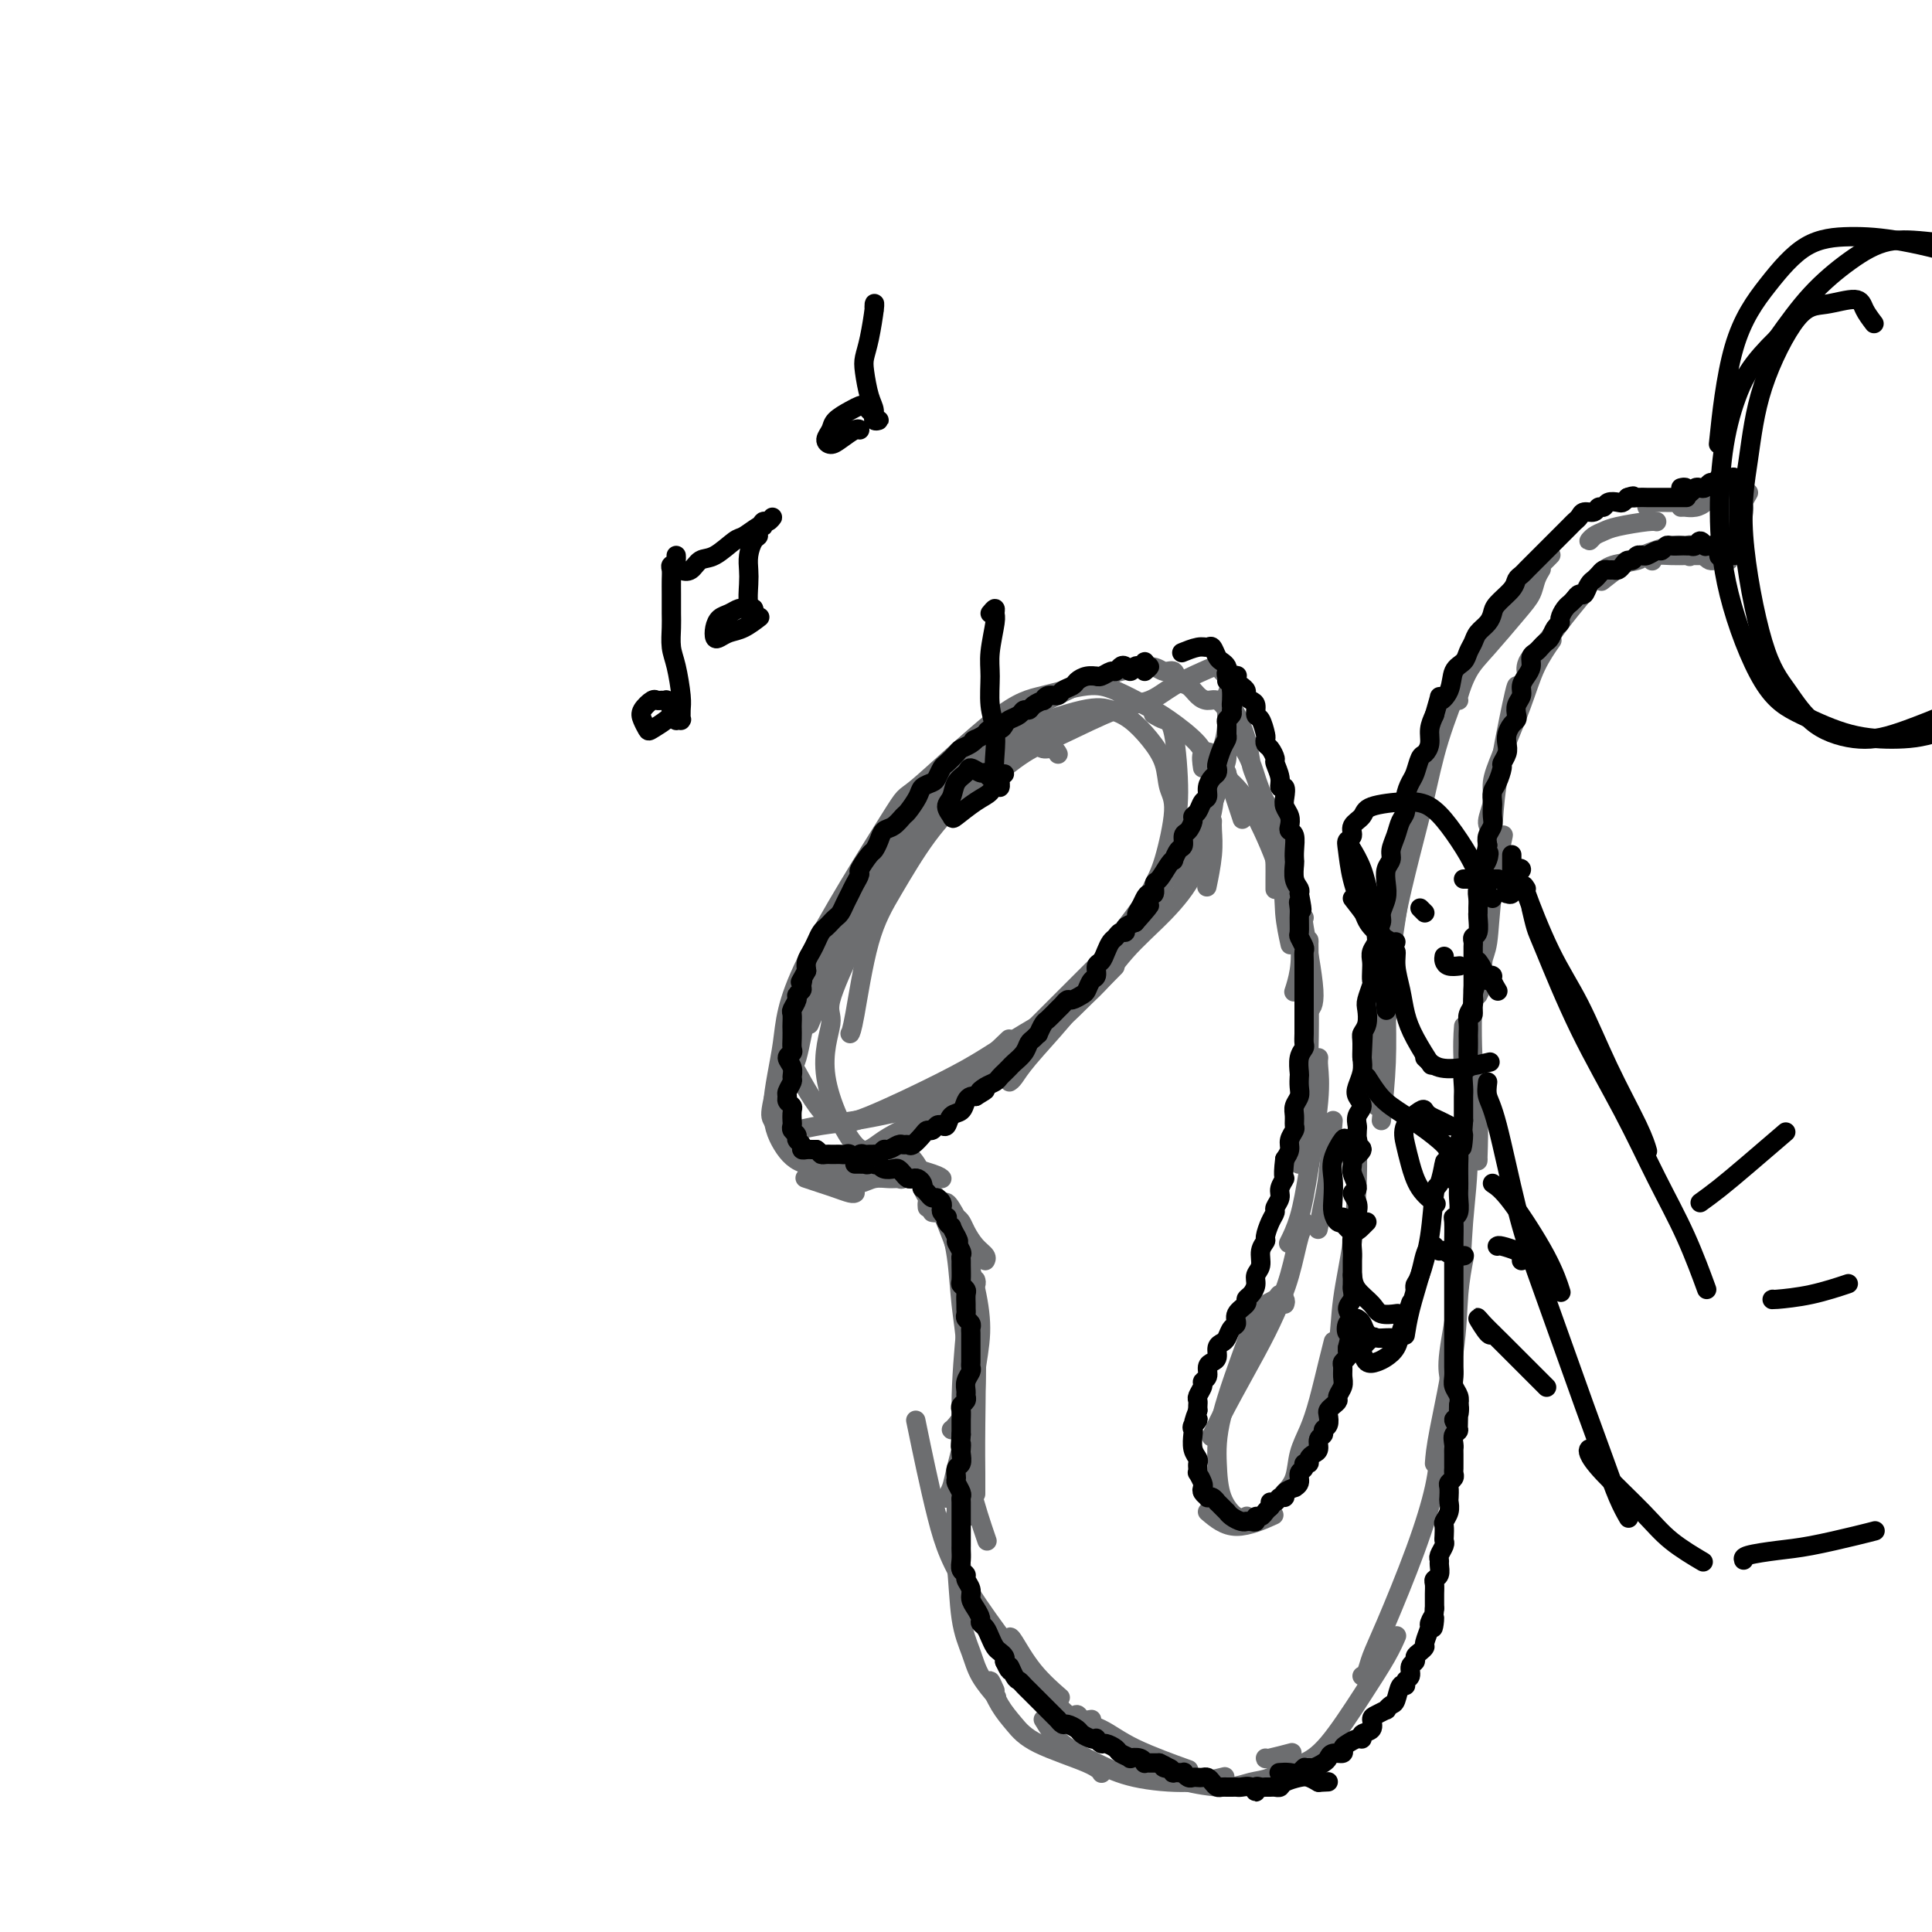 <svg viewBox='0 0 400 400' version='1.1' xmlns='http://www.w3.org/2000/svg' xmlns:xlink='http://www.w3.org/1999/xlink'><g fill='none' stroke='#6D6E70' stroke-width='4' stroke-linecap='round' stroke-linejoin='round'><path d='M219,156c0.063,0.121 0.126,0.242 0,0c-0.126,-0.242 -0.441,-0.848 -1,-1c-0.559,-0.152 -1.361,0.151 -2,0c-0.639,-0.151 -1.116,-0.755 -2,-1c-0.884,-0.245 -2.174,-0.130 -4,1c-1.826,1.130 -4.186,3.275 -6,5c-1.814,1.725 -3.081,3.029 -5,5c-1.919,1.971 -4.490,4.609 -7,8c-2.510,3.391 -4.960,7.536 -7,11c-2.040,3.464 -3.671,6.248 -5,11c-1.329,4.752 -2.358,11.472 -3,15c-0.642,3.528 -0.898,3.865 -1,4c-0.102,0.135 -0.051,0.067 0,0'/><path d='M224,147c-0.640,0.332 -1.280,0.665 -2,1c-0.720,0.335 -1.520,0.673 -5,2c-3.480,1.327 -9.638,3.642 -14,6c-4.362,2.358 -6.926,4.760 -10,8c-3.074,3.240 -6.656,7.318 -10,12c-3.344,4.682 -6.448,9.966 -9,15c-2.552,5.034 -4.551,9.817 -6,15c-1.449,5.183 -2.347,10.768 -3,13c-0.653,2.232 -1.063,1.113 0,3c1.063,1.887 3.597,6.781 6,9c2.403,2.219 4.674,1.762 9,0c4.326,-1.762 10.705,-4.827 15,-7c4.295,-2.173 6.505,-3.452 9,-5c2.495,-1.548 5.273,-3.366 8,-5c2.727,-1.634 5.401,-3.085 8,-5c2.599,-1.915 5.121,-4.294 7,-6c1.879,-1.706 3.113,-2.737 5,-6c1.887,-3.263 4.427,-8.756 6,-12c1.573,-3.244 2.179,-4.240 3,-7c0.821,-2.760 1.858,-7.285 2,-10c0.142,-2.715 -0.611,-3.620 -1,-5c-0.389,-1.380 -0.414,-3.235 -1,-5c-0.586,-1.765 -1.734,-3.442 -3,-5c-1.266,-1.558 -2.649,-2.999 -4,-4c-1.351,-1.001 -2.669,-1.562 -4,-2c-1.331,-0.438 -2.676,-0.752 -6,0c-3.324,0.752 -8.628,2.572 -12,4c-3.372,1.428 -4.811,2.465 -8,6c-3.189,3.535 -8.128,9.567 -12,14c-3.872,4.433 -6.678,7.267 -9,11c-2.322,3.733 -4.161,8.367 -6,13'/><path d='M177,195c-2.098,4.544 -4.344,9.402 -5,12c-0.656,2.598 0.279,2.934 0,5c-0.279,2.066 -1.773,5.860 -1,11c0.773,5.140 3.814,11.624 6,14c2.186,2.376 3.516,0.643 6,-1c2.484,-1.643 6.123,-3.196 9,-5c2.877,-1.804 4.993,-3.860 10,-8c5.007,-4.140 12.905,-10.364 18,-15c5.095,-4.636 7.388,-7.685 10,-11c2.612,-3.315 5.544,-6.897 8,-10c2.456,-3.103 4.435,-5.728 6,-8c1.565,-2.272 2.716,-4.191 4,-7c1.284,-2.809 2.702,-6.509 3,-9c0.298,-2.491 -0.523,-3.774 -1,-5c-0.477,-1.226 -0.608,-2.397 -2,-4c-1.392,-1.603 -4.043,-3.639 -6,-5c-1.957,-1.361 -3.218,-2.048 -5,-3c-1.782,-0.952 -4.084,-2.168 -6,-3c-1.916,-0.832 -3.447,-1.281 -6,-1c-2.553,0.281 -6.127,1.291 -9,2c-2.873,0.709 -5.044,1.116 -10,5c-4.956,3.884 -12.696,11.243 -16,14c-3.304,2.757 -2.174,0.911 -6,7c-3.826,6.089 -12.610,20.113 -17,29c-4.390,8.887 -4.385,12.638 -5,17c-0.615,4.362 -1.850,9.335 -2,13c-0.150,3.665 0.786,6.024 2,8c1.214,1.976 2.707,3.571 5,4c2.293,0.429 5.387,-0.308 8,-1c2.613,-0.692 4.747,-1.341 9,-4c4.253,-2.659 10.627,-7.330 17,-12'/><path d='M201,224c5.884,-3.884 7.593,-5.594 12,-10c4.407,-4.406 11.511,-11.507 16,-16c4.489,-4.493 6.363,-6.377 8,-9c1.637,-2.623 3.036,-5.984 4,-9c0.964,-3.016 1.495,-5.688 2,-8c0.505,-2.312 0.986,-4.266 1,-8c0.014,-3.734 -0.440,-9.248 -1,-12c-0.560,-2.752 -1.228,-2.741 -2,-3c-0.772,-0.259 -1.649,-0.788 -2,-1c-0.351,-0.212 -0.175,-0.106 0,0'/><path d='M172,245c-0.274,-0.006 -0.549,-0.013 0,0c0.549,0.013 1.920,0.045 3,0c1.080,-0.045 1.868,-0.166 4,-1c2.132,-0.834 5.609,-2.381 7,-3c1.391,-0.619 0.695,-0.309 0,0'/><path d='M198,252c0.354,0.273 0.708,0.546 1,1c0.292,0.454 0.523,1.088 1,2c0.477,0.912 1.200,2.100 2,3c0.800,0.900 1.677,1.512 2,2c0.323,0.488 0.092,0.854 0,1c-0.092,0.146 -0.046,0.073 0,0'/><path d='M193,251c0.327,0.066 0.655,0.132 1,0c0.345,-0.132 0.708,-0.463 1,-1c0.292,-0.537 0.513,-1.280 1,-1c0.487,0.280 1.242,1.583 2,3c0.758,1.417 1.521,2.950 2,5c0.479,2.050 0.676,4.619 1,7c0.324,2.381 0.777,4.574 1,9c0.223,4.426 0.217,11.084 0,15c-0.217,3.916 -0.646,5.091 -1,6c-0.354,0.909 -0.634,1.552 -1,1c-0.366,-0.552 -0.819,-2.301 -1,-3c-0.181,-0.699 -0.091,-0.350 0,0'/><path d='M201,263c-0.113,0.103 -0.226,0.207 0,2c0.226,1.793 0.793,5.276 1,11c0.207,5.724 0.056,13.689 0,19c-0.056,5.311 -0.015,7.968 0,10c0.015,2.032 0.004,3.438 0,4c-0.004,0.562 -0.002,0.281 0,0'/><path d='M202,265c0.093,0.302 0.185,0.603 0,1c-0.185,0.397 -0.648,0.889 -1,2c-0.352,1.111 -0.591,2.842 -1,7c-0.409,4.158 -0.986,10.743 -1,16c-0.014,5.257 0.535,9.184 1,13c0.465,3.816 0.847,7.519 1,9c0.153,1.481 0.076,0.741 0,0'/><path d='M201,291c0.112,0.047 0.223,0.095 0,0c-0.223,-0.095 -0.781,-0.332 -1,1c-0.219,1.332 -0.100,4.233 0,7c0.100,2.767 0.181,5.399 1,9c0.819,3.601 2.377,8.172 3,10c0.623,1.828 0.312,0.914 0,0'/><path d='M209,339c0.119,-0.107 0.238,-0.214 1,1c0.762,1.214 2.167,3.750 4,6c1.833,2.250 4.095,4.214 5,5c0.905,0.786 0.452,0.393 0,0'/><path d='M226,356c-0.763,0.134 -1.526,0.267 -2,0c-0.474,-0.267 -0.658,-0.936 -1,-1c-0.342,-0.064 -0.843,0.477 0,1c0.843,0.523 3.030,1.027 5,2c1.970,0.973 3.723,2.416 7,4c3.277,1.584 8.079,3.310 10,4c1.921,0.690 0.960,0.345 0,0'/><path d='M266,366c-0.066,0.055 -0.131,0.110 0,0c0.131,-0.110 0.460,-0.385 0,0c-0.460,0.385 -1.707,1.431 -3,2c-1.293,0.569 -2.632,0.660 -4,1c-1.368,0.340 -2.764,0.930 -5,1c-2.236,0.070 -5.311,-0.381 -8,-1c-2.689,-0.619 -4.991,-1.405 -8,-3c-3.009,-1.595 -6.726,-4.000 -10,-6c-3.274,-2.000 -6.104,-3.597 -11,-9c-4.896,-5.403 -11.859,-14.613 -16,-21c-4.141,-6.387 -5.461,-9.950 -7,-16c-1.539,-6.050 -3.297,-14.586 -4,-18c-0.703,-3.414 -0.352,-1.707 0,0'/><path d='M198,296c-0.451,-0.003 -0.901,-0.006 -1,0c-0.099,0.006 0.154,0.023 1,-1c0.846,-1.023 2.285,-3.084 3,-5c0.715,-1.916 0.706,-3.687 1,-6c0.294,-2.313 0.891,-5.167 1,-8c0.109,-2.833 -0.270,-5.646 -1,-9c-0.730,-3.354 -1.812,-7.249 -3,-10c-1.188,-2.751 -2.482,-4.357 -3,-5c-0.518,-0.643 -0.259,-0.321 0,0'/><path d='M201,274c0.110,-0.639 0.221,-1.278 0,-2c-0.221,-0.722 -0.772,-1.528 -1,-3c-0.228,-1.472 -0.131,-3.611 -1,-7c-0.869,-3.389 -2.702,-8.030 -4,-11c-1.298,-2.970 -2.061,-4.271 -3,-6c-0.939,-1.729 -2.052,-3.885 -3,-5c-0.948,-1.115 -1.729,-1.188 -3,-1c-1.271,0.188 -3.031,0.638 -4,1c-0.969,0.362 -1.145,0.636 -2,1c-0.855,0.364 -2.387,0.818 -3,1c-0.613,0.182 -0.306,0.091 0,0'/><path d='M177,247c0.040,-0.024 0.080,-0.049 0,0c-0.080,0.049 -0.281,0.171 -1,0c-0.719,-0.171 -1.956,-0.633 -3,-1c-1.044,-0.367 -1.897,-0.637 -3,-1c-1.103,-0.363 -2.458,-0.818 -3,-1c-0.542,-0.182 -0.271,-0.091 0,0'/><path d='M249,159c-0.178,-1.235 -0.356,-2.470 0,-3c0.356,-0.530 1.244,-0.355 2,0c0.756,0.355 1.378,0.889 2,2c0.622,1.111 1.244,2.799 2,5c0.756,2.201 1.644,4.915 2,6c0.356,1.085 0.178,0.543 0,0'/><path d='M251,170c-0.030,0.458 -0.060,0.917 0,2c0.060,1.083 0.208,2.792 0,5c-0.208,2.208 -0.774,4.917 -1,6c-0.226,1.083 -0.113,0.542 0,0'/><path d='M254,160c-0.144,0.295 -0.288,0.589 0,1c0.288,0.411 1.009,0.938 2,2c0.991,1.062 2.252,2.660 4,6c1.748,3.340 3.984,8.421 5,12c1.016,3.579 0.812,5.656 1,8c0.188,2.344 0.768,4.955 1,6c0.232,1.045 0.116,0.522 0,0'/><path d='M265,176c-0.168,0.421 -0.336,0.842 0,2c0.336,1.158 1.176,3.053 2,6c0.824,2.947 1.633,6.944 2,10c0.367,3.056 0.291,5.169 0,7c-0.291,1.831 -0.797,3.380 -1,4c-0.203,0.620 -0.101,0.310 0,0'/><path d='M270,190c-0.256,-0.506 -0.512,-1.012 0,2c0.512,3.012 1.792,9.542 2,13c0.208,3.458 -0.655,3.845 -1,4c-0.345,0.155 -0.173,0.077 0,0'/><path d='M271,195c-0.022,-0.569 -0.045,-1.139 0,3c0.045,4.139 0.156,12.986 0,19c-0.156,6.014 -0.581,9.196 -1,13c-0.419,3.804 -0.834,8.230 -1,10c-0.166,1.770 -0.083,0.885 0,0'/><path d='M273,219c-0.049,0.407 -0.097,0.814 0,2c0.097,1.186 0.341,3.152 0,7c-0.341,3.848 -1.267,9.578 -2,14c-0.733,4.422 -1.274,7.537 -2,10c-0.726,2.463 -1.636,4.275 -2,5c-0.364,0.725 -0.182,0.362 0,0'/><path d='M276,232c-0.339,4.119 -0.679,8.238 -1,11c-0.321,2.762 -0.625,4.167 -1,6c-0.375,1.833 -0.821,4.095 -1,5c-0.179,0.905 -0.089,0.452 0,0'/><path d='M270,253c0.071,0.386 0.143,0.772 0,1c-0.143,0.228 -0.499,0.299 -1,2c-0.501,1.701 -1.147,5.031 -2,8c-0.853,2.969 -1.914,5.577 -3,8c-1.086,2.423 -2.198,4.660 -4,8c-1.802,3.340 -4.293,7.784 -6,11c-1.707,3.216 -2.631,5.205 -3,6c-0.369,0.795 -0.185,0.398 0,0'/><path d='M266,270c0.104,-0.288 0.207,-0.575 0,-1c-0.207,-0.425 -0.725,-0.987 -1,-1c-0.275,-0.013 -0.309,0.525 -1,1c-0.691,0.475 -2.040,0.888 -3,2c-0.960,1.112 -1.530,2.922 -3,7c-1.470,4.078 -3.840,10.424 -5,15c-1.160,4.576 -1.109,7.384 -1,10c0.109,2.616 0.277,5.041 1,7c0.723,1.959 2.002,3.450 3,4c0.998,0.550 1.714,0.157 2,0c0.286,-0.157 0.143,-0.079 0,0'/><path d='M250,313c1.756,1.489 3.511,2.978 6,3c2.489,0.022 5.711,-1.422 7,-2c1.289,-0.578 0.644,-0.289 0,0'/><path d='M265,310c0.214,-0.203 0.427,-0.406 1,-1c0.573,-0.594 1.505,-1.579 2,-3c0.495,-1.421 0.553,-3.278 1,-5c0.447,-1.722 1.283,-3.310 2,-5c0.717,-1.690 1.316,-3.484 2,-6c0.684,-2.516 1.453,-5.754 2,-8c0.547,-2.246 0.870,-3.499 1,-4c0.130,-0.501 0.065,-0.251 0,0'/><path d='M272,300c-0.068,-0.164 -0.135,-0.328 0,-1c0.135,-0.672 0.474,-1.853 1,-4c0.526,-2.147 1.241,-5.261 2,-8c0.759,-2.739 1.562,-5.102 2,-8c0.438,-2.898 0.510,-6.329 1,-10c0.490,-3.671 1.400,-7.582 2,-12c0.600,-4.418 0.892,-9.343 1,-13c0.108,-3.657 0.031,-6.045 0,-7c-0.031,-0.955 -0.015,-0.478 0,0'/><path d='M286,232c0.423,-4.042 0.845,-8.083 1,-12c0.155,-3.917 0.042,-7.708 0,-12c-0.042,-4.292 -0.012,-9.083 0,-11c0.012,-1.917 0.006,-0.958 0,0'/><path d='M285,229c0.017,-0.416 0.035,-0.832 0,-1c-0.035,-0.168 -0.121,-0.089 0,-3c0.121,-2.911 0.450,-8.813 1,-14c0.550,-5.187 1.323,-9.658 2,-14c0.677,-4.342 1.259,-8.554 2,-13c0.741,-4.446 1.640,-9.128 2,-11c0.360,-1.872 0.180,-0.936 0,0'/><path d='M287,211c0.434,-1.509 0.868,-3.017 1,-5c0.132,-1.983 -0.038,-4.439 0,-7c0.038,-2.561 0.284,-5.227 1,-9c0.716,-3.773 1.902,-8.652 3,-13c1.098,-4.348 2.109,-8.166 3,-12c0.891,-3.834 1.663,-7.686 3,-12c1.337,-4.314 3.239,-9.090 4,-11c0.761,-1.910 0.380,-0.955 0,0'/><path d='M302,145c-0.148,0.042 -0.296,0.083 0,-1c0.296,-1.083 1.035,-3.291 2,-5c0.965,-1.709 2.157,-2.921 4,-5c1.843,-2.079 4.336,-5.026 6,-7c1.664,-1.974 2.498,-2.974 3,-4c0.502,-1.026 0.671,-2.079 1,-3c0.329,-0.921 0.819,-1.709 1,-2c0.181,-0.291 0.052,-0.083 0,0c-0.052,0.083 -0.026,0.042 0,0'/><path d='M308,132c0.076,-0.016 0.153,-0.031 0,0c-0.153,0.031 -0.535,0.110 0,-1c0.535,-1.110 1.986,-3.408 3,-5c1.014,-1.592 1.591,-2.478 3,-4c1.409,-1.522 3.648,-3.679 5,-5c1.352,-1.321 1.815,-1.806 2,-2c0.185,-0.194 0.093,-0.097 0,0'/><path d='M330,111c-0.488,0.512 -0.975,1.023 -1,1c-0.025,-0.023 0.414,-0.581 1,-1c0.586,-0.419 1.320,-0.701 2,-1c0.680,-0.299 1.306,-0.616 3,-1c1.694,-0.384 4.456,-0.834 6,-1c1.544,-0.166 1.870,-0.047 2,0c0.130,0.047 0.065,0.024 0,0'/><path d='M262,364c-0.022,0.111 -0.044,0.222 1,0c1.044,-0.222 3.156,-0.778 4,-1c0.844,-0.222 0.422,-0.111 0,0'/><path d='M266,366c0.187,0.058 0.375,0.116 1,0c0.625,-0.116 1.688,-0.406 3,-1c1.312,-0.594 2.874,-1.491 5,-4c2.126,-2.509 4.817,-6.631 7,-10c2.183,-3.369 3.857,-5.984 5,-8c1.143,-2.016 1.755,-3.433 2,-4c0.245,-0.567 0.122,-0.283 0,0'/><path d='M282,347c0.360,-0.198 0.720,-0.395 1,-1c0.280,-0.605 0.482,-1.617 1,-3c0.518,-1.383 1.354,-3.139 3,-7c1.646,-3.861 4.101,-9.829 6,-15c1.899,-5.171 3.242,-9.546 4,-13c0.758,-3.454 0.931,-5.987 1,-7c0.069,-1.013 0.035,-0.507 0,0'/><path d='M297,303c0.105,-1.455 0.211,-2.909 1,-7c0.789,-4.091 2.263,-10.818 3,-16c0.737,-5.182 0.737,-8.818 1,-12c0.263,-3.182 0.789,-5.909 1,-7c0.211,-1.091 0.105,-0.545 0,0'/><path d='M300,287c0.055,-0.584 0.111,-1.167 0,-2c-0.111,-0.833 -0.387,-1.914 0,-5c0.387,-3.086 1.438,-8.176 2,-13c0.562,-4.824 0.634,-9.381 1,-14c0.366,-4.619 1.026,-9.300 1,-15c-0.026,-5.700 -0.738,-12.419 -1,-17c-0.262,-4.581 -0.075,-7.023 0,-8c0.075,-0.977 0.037,-0.488 0,0'/><path d='M306,240c-0.028,0.396 -0.056,0.791 0,-1c0.056,-1.791 0.197,-5.770 0,-9c-0.197,-3.230 -0.733,-5.711 -1,-10c-0.267,-4.289 -0.264,-10.385 0,-15c0.264,-4.615 0.790,-7.747 1,-9c0.210,-1.253 0.105,-0.626 0,0'/><path d='M306,206c0.449,-0.879 0.898,-1.757 1,-3c0.102,-1.243 -0.144,-2.850 0,-4c0.144,-1.150 0.678,-1.844 1,-4c0.322,-2.156 0.433,-5.773 1,-10c0.567,-4.227 1.591,-9.065 2,-11c0.409,-1.935 0.205,-0.968 0,0'/><path d='M308,190c-0.008,0.323 -0.015,0.646 0,0c0.015,-0.646 0.053,-2.260 0,-4c-0.053,-1.740 -0.196,-3.605 0,-6c0.196,-2.395 0.732,-5.321 1,-8c0.268,-2.679 0.268,-5.110 1,-10c0.732,-4.890 2.197,-12.240 3,-16c0.803,-3.760 0.944,-3.932 1,-4c0.056,-0.068 0.028,-0.034 0,0'/><path d='M309,172c-0.545,-0.483 -1.089,-0.966 -1,-2c0.089,-1.034 0.813,-2.620 1,-4c0.187,-1.380 -0.163,-2.552 0,-4c0.163,-1.448 0.839,-3.170 2,-6c1.161,-2.830 2.806,-6.769 4,-10c1.194,-3.231 1.937,-5.755 3,-8c1.063,-2.245 2.447,-4.213 3,-5c0.553,-0.787 0.277,-0.394 0,0'/><path d='M316,139c-0.038,-0.265 -0.076,-0.531 0,-1c0.076,-0.469 0.266,-1.142 1,-2c0.734,-0.858 2.011,-1.900 3,-3c0.989,-1.100 1.689,-2.258 3,-4c1.311,-1.742 3.232,-4.069 4,-5c0.768,-0.931 0.384,-0.465 0,0'/><path d='M328,123c0.250,-0.674 0.501,-1.348 1,-2c0.499,-0.652 1.248,-1.281 2,-2c0.752,-0.719 1.508,-1.527 3,-2c1.492,-0.473 3.720,-0.610 5,-1c1.280,-0.390 1.611,-1.032 2,-1c0.389,0.032 0.835,0.739 1,1c0.165,0.261 0.047,0.074 0,0c-0.047,-0.074 -0.024,-0.037 0,0'/><path d='M342,116c0.168,-0.423 0.336,-0.845 1,-1c0.664,-0.155 1.823,-0.041 3,0c1.177,0.041 2.371,0.011 3,0c0.629,-0.011 0.694,-0.003 1,0c0.306,0.003 0.852,0.001 1,0c0.148,-0.001 -0.103,-0.000 0,0c0.103,0.000 0.560,0.000 1,0c0.440,-0.000 0.864,-0.000 1,0c0.136,0.000 -0.014,0.000 0,0c0.014,-0.000 0.192,-0.001 0,0c-0.192,0.001 -0.756,0.002 -1,0c-0.244,-0.002 -0.170,-0.008 0,0c0.170,0.008 0.436,0.031 0,0c-0.436,-0.031 -1.573,-0.115 -2,0c-0.427,0.115 -0.144,0.429 0,0c0.144,-0.429 0.151,-1.603 0,-2c-0.151,-0.397 -0.458,-0.018 -1,0c-0.542,0.018 -1.319,-0.324 -3,0c-1.681,0.324 -4.265,1.314 -6,2c-1.735,0.686 -2.621,1.069 -4,2c-1.379,0.931 -3.251,2.409 -4,3c-0.749,0.591 -0.374,0.296 0,0'/><path d='M341,105c-0.095,-0.423 -0.191,-0.845 0,-1c0.191,-0.155 0.668,-0.041 1,0c0.332,0.041 0.520,0.011 1,0c0.480,-0.011 1.252,-0.003 2,0c0.748,0.003 1.471,0.001 2,0c0.529,-0.001 0.866,-0.000 1,0c0.134,0.000 0.067,0.000 0,0'/><path d='M348,105c0.469,0.006 0.937,0.012 1,0c0.063,-0.012 -0.281,-0.041 0,0c0.281,0.041 1.186,0.151 2,0c0.814,-0.151 1.538,-0.562 2,-1c0.462,-0.438 0.663,-0.902 1,-1c0.337,-0.098 0.808,0.170 1,0c0.192,-0.170 0.103,-0.777 0,-1c-0.103,-0.223 -0.220,-0.060 0,0c0.220,0.060 0.777,0.017 1,0c0.223,-0.017 0.111,-0.009 0,0'/><path d='M356,101c0.028,-0.119 0.056,-0.238 0,0c-0.056,0.238 -0.197,0.835 0,1c0.197,0.165 0.733,-0.100 1,0c0.267,0.100 0.264,0.565 0,1c-0.264,0.435 -0.790,0.838 -1,1c-0.210,0.162 -0.105,0.081 0,0'/><path d='M355,113c-0.852,0.445 -1.703,0.890 -2,1c-0.297,0.110 -0.038,-0.114 0,0c0.038,0.114 -0.145,0.566 0,1c0.145,0.434 0.618,0.848 1,1c0.382,0.152 0.673,0.041 1,0c0.327,-0.041 0.690,-0.011 1,0c0.310,0.011 0.566,0.003 1,0c0.434,-0.003 1.044,-0.001 1,0c-0.044,0.001 -0.743,0.000 -1,0c-0.257,-0.000 -0.074,-0.000 0,0c0.074,0.000 0.037,0.000 0,0'/><path d='M359,105c0.002,-0.334 0.004,-0.668 0,-1c-0.004,-0.332 -0.014,-0.662 0,-1c0.014,-0.338 0.053,-0.685 0,-1c-0.053,-0.315 -0.196,-0.598 0,-1c0.196,-0.402 0.732,-0.921 1,-1c0.268,-0.079 0.267,0.284 0,1c-0.267,0.716 -0.801,1.787 -1,3c-0.199,1.213 -0.064,2.570 0,4c0.064,1.430 0.056,2.933 0,4c-0.056,1.067 -0.159,1.698 0,2c0.159,0.302 0.581,0.274 1,0c0.419,-0.274 0.834,-0.792 1,-1c0.166,-0.208 0.083,-0.104 0,0'/><path d='M362,102c-0.452,0.768 -0.905,1.536 -1,2c-0.095,0.464 0.167,0.625 0,2c-0.167,1.375 -0.762,3.964 -1,5c-0.238,1.036 -0.119,0.518 0,0'/><path d='M193,247c0.251,0.146 0.502,0.292 1,1c0.498,0.708 1.243,1.976 2,4c0.757,2.024 1.525,4.802 2,8c0.475,3.198 0.656,6.817 1,10c0.344,3.183 0.850,5.930 1,9c0.150,3.070 -0.054,6.462 0,9c0.054,2.538 0.368,4.221 0,7c-0.368,2.779 -1.418,6.652 -2,9c-0.582,2.348 -0.695,3.171 -1,4c-0.305,0.829 -0.801,1.666 -1,2c-0.199,0.334 -0.099,0.167 0,0'/><path d='M199,293c-0.031,0.451 -0.062,0.902 0,3c0.062,2.098 0.217,5.844 0,8c-0.217,2.156 -0.804,2.723 -1,4c-0.196,1.277 0.000,3.264 0,5c-0.000,1.736 -0.196,3.222 0,5c0.196,1.778 0.785,3.848 1,6c0.215,2.152 0.058,4.387 0,6c-0.058,1.613 -0.017,2.604 0,3c0.017,0.396 0.008,0.198 0,0'/><path d='M198,311c0.139,0.385 0.278,0.769 0,2c-0.278,1.231 -0.974,3.308 -1,5c-0.026,1.692 0.617,3.000 1,6c0.383,3.000 0.506,7.690 1,11c0.494,3.310 1.359,5.238 2,7c0.641,1.762 1.057,3.359 2,5c0.943,1.641 2.412,3.326 3,4c0.588,0.674 0.294,0.337 0,0'/><path d='M206,350c-0.434,-0.984 -0.868,-1.968 -1,-2c-0.132,-0.032 0.037,0.889 0,1c-0.037,0.111 -0.280,-0.588 0,0c0.280,0.588 1.084,2.462 2,4c0.916,1.538 1.944,2.738 3,4c1.056,1.262 2.139,2.586 5,4c2.861,1.414 7.501,2.919 10,4c2.499,1.081 2.857,1.737 3,2c0.143,0.263 0.072,0.131 0,0'/><path d='M216,356c1.066,1.741 2.132,3.482 4,5c1.868,1.518 4.536,2.813 7,4c2.464,1.187 4.722,2.267 8,3c3.278,0.733 7.575,1.121 11,1c3.425,-0.121 5.979,-0.749 7,-1c1.021,-0.251 0.511,-0.126 0,0'/><path d='M178,244c0.664,-0.316 1.328,-0.632 2,-1c0.672,-0.368 1.351,-0.786 4,-3c2.649,-2.214 7.267,-6.222 10,-9c2.733,-2.778 3.582,-4.325 6,-7c2.418,-2.675 6.405,-6.479 8,-8c1.595,-1.521 0.797,-0.761 0,0'/><path d='M209,224c0.263,-0.170 0.526,-0.339 1,-1c0.474,-0.661 1.159,-1.813 3,-4c1.841,-2.187 4.837,-5.411 7,-8c2.163,-2.589 3.491,-4.545 5,-7c1.509,-2.455 3.198,-5.411 5,-8c1.802,-2.589 3.716,-4.813 6,-8c2.284,-3.187 4.938,-7.339 6,-9c1.062,-1.661 0.531,-0.830 0,0'/><path d='M244,182c-0.063,-0.298 -0.125,-0.597 0,-1c0.125,-0.403 0.439,-0.912 1,-2c0.561,-1.088 1.370,-2.755 2,-4c0.630,-1.245 1.082,-2.070 2,-4c0.918,-1.930 2.303,-4.967 3,-7c0.697,-2.033 0.706,-3.062 1,-4c0.294,-0.938 0.871,-1.786 1,-3c0.129,-1.214 -0.192,-2.794 0,-4c0.192,-1.206 0.897,-2.038 1,-3c0.103,-0.962 -0.395,-2.055 -1,-3c-0.605,-0.945 -1.318,-1.743 -2,-2c-0.682,-0.257 -1.334,0.029 -2,0c-0.666,-0.029 -1.347,-0.371 -2,-1c-0.653,-0.629 -1.277,-1.546 -2,-2c-0.723,-0.454 -1.544,-0.444 -2,-1c-0.456,-0.556 -0.547,-1.677 -1,-2c-0.453,-0.323 -1.266,0.151 -2,0c-0.734,-0.151 -1.387,-0.929 -3,-1c-1.613,-0.071 -4.185,0.564 -6,1c-1.815,0.436 -2.874,0.672 -4,1c-1.126,0.328 -2.318,0.750 -5,2c-2.682,1.250 -6.855,3.330 -10,5c-3.145,1.670 -5.263,2.929 -8,5c-2.737,2.071 -6.093,4.952 -9,8c-2.907,3.048 -5.365,6.261 -8,10c-2.635,3.739 -5.449,8.002 -8,13c-2.551,4.998 -4.841,10.730 -7,16c-2.159,5.270 -4.188,10.077 -5,12c-0.812,1.923 -0.406,0.961 0,0'/><path d='M169,243c-0.269,0.160 -0.538,0.320 1,0c1.538,-0.320 4.882,-1.119 7,-2c2.118,-0.881 3.009,-1.842 6,-4c2.991,-2.158 8.082,-5.512 12,-8c3.918,-2.488 6.664,-4.108 9,-6c2.336,-1.892 4.261,-4.054 8,-7c3.739,-2.946 9.291,-6.675 13,-10c3.709,-3.325 5.575,-6.246 8,-9c2.425,-2.754 5.409,-5.339 8,-8c2.591,-2.661 4.788,-5.396 6,-8c1.212,-2.604 1.439,-5.075 2,-7c0.561,-1.925 1.455,-3.304 2,-6c0.545,-2.696 0.739,-6.710 1,-9c0.261,-2.290 0.589,-2.855 1,-4c0.411,-1.145 0.906,-2.870 1,-5c0.094,-2.130 -0.211,-4.666 0,-6c0.211,-1.334 0.940,-1.466 1,-2c0.060,-0.534 -0.549,-1.469 -1,-2c-0.451,-0.531 -0.744,-0.657 -1,-1c-0.256,-0.343 -0.474,-0.901 -1,-1c-0.526,-0.099 -1.359,0.263 -3,1c-1.641,0.737 -4.088,1.850 -6,3c-1.912,1.150 -3.288,2.336 -5,3c-1.712,0.664 -3.760,0.806 -7,2c-3.240,1.194 -7.672,3.441 -11,5c-3.328,1.559 -5.554,2.429 -8,4c-2.446,1.571 -5.114,3.844 -8,6c-2.886,2.156 -5.990,4.197 -9,7c-3.010,2.803 -5.926,6.370 -9,10c-3.074,3.630 -6.307,7.323 -9,11c-2.693,3.677 -4.847,7.339 -7,11'/><path d='M170,201c-5.277,7.676 -5.971,10.867 -7,15c-1.029,4.133 -2.395,9.209 -3,12c-0.605,2.791 -0.449,3.295 0,4c0.449,0.705 1.191,1.609 2,2c0.809,0.391 1.685,0.270 3,0c1.315,-0.270 3.068,-0.689 5,-1c1.932,-0.311 4.042,-0.515 7,-1c2.958,-0.485 6.765,-1.251 10,-2c3.235,-0.749 5.898,-1.480 8,-2c2.102,-0.520 3.643,-0.827 7,-3c3.357,-2.173 8.529,-6.211 12,-9c3.471,-2.789 5.242,-4.328 8,-7c2.758,-2.672 6.502,-6.478 8,-8c1.498,-1.522 0.749,-0.761 0,0'/><path d='M192,250c-0.029,-0.353 -0.059,-0.706 0,-1c0.059,-0.294 0.206,-0.528 0,-1c-0.206,-0.472 -0.766,-1.180 -1,-2c-0.234,-0.820 -0.142,-1.750 0,-2c0.142,-0.250 0.334,0.182 0,0c-0.334,-0.182 -1.195,-0.978 -2,-1c-0.805,-0.022 -1.555,0.730 -2,1c-0.445,0.270 -0.583,0.058 -1,0c-0.417,-0.058 -1.111,0.038 -2,0c-0.889,-0.038 -1.972,-0.209 -3,0c-1.028,0.209 -2.000,0.799 -3,1c-1.000,0.201 -2.028,0.014 -3,0c-0.972,-0.014 -1.886,0.147 -2,0c-0.114,-0.147 0.574,-0.600 1,-1c0.426,-0.400 0.592,-0.746 1,-1c0.408,-0.254 1.058,-0.415 2,-1c0.942,-0.585 2.175,-1.593 3,-2c0.825,-0.407 1.240,-0.214 2,0c0.760,0.214 1.863,0.449 4,1c2.137,0.551 5.306,1.418 7,2c1.694,0.582 1.913,0.881 2,1c0.087,0.119 0.044,0.060 0,0'/><path d='M265,174c-0.001,-0.010 -0.003,-0.020 0,0c0.003,0.020 0.009,0.069 0,0c-0.009,-0.069 -0.033,-0.256 0,-1c0.033,-0.744 0.125,-2.045 0,-3c-0.125,-0.955 -0.466,-1.562 -1,-2c-0.534,-0.438 -1.260,-0.705 -2,-2c-0.740,-1.295 -1.494,-3.617 -2,-5c-0.506,-1.383 -0.762,-1.827 -1,-3c-0.238,-1.173 -0.456,-3.075 -1,-5c-0.544,-1.925 -1.413,-3.871 -2,-5c-0.587,-1.129 -0.890,-1.440 -1,-2c-0.110,-0.560 -0.026,-1.369 0,-2c0.026,-0.631 -0.005,-1.084 0,-1c0.005,0.084 0.045,0.705 0,1c-0.045,0.295 -0.174,0.263 0,1c0.174,0.737 0.653,2.243 1,4c0.347,1.757 0.562,3.767 1,5c0.438,1.233 1.098,1.691 2,4c0.902,2.309 2.046,6.470 3,9c0.954,2.530 1.720,3.428 2,5c0.280,1.572 0.075,3.819 0,5c-0.075,1.181 -0.020,1.296 0,2c0.020,0.704 0.005,1.997 0,3c-0.005,1.003 -0.002,1.715 0,2c0.002,0.285 0.001,0.142 0,0'/></g>
<g fill='none' stroke='#000000' stroke-width='4' stroke-linecap='round' stroke-linejoin='round'><path d='M237,139c0.534,-0.461 1.068,-0.922 1,-1c-0.068,-0.078 -0.739,0.227 -1,0c-0.261,-0.227 -0.111,-0.984 0,-1c0.111,-0.016 0.185,0.710 0,1c-0.185,0.290 -0.627,0.143 -1,0c-0.373,-0.143 -0.678,-0.283 -1,0c-0.322,0.283 -0.663,0.989 -1,1c-0.337,0.011 -0.671,-0.673 -1,-1c-0.329,-0.327 -0.653,-0.298 -1,0c-0.347,0.298 -0.719,0.865 -1,1c-0.281,0.135 -0.473,-0.161 -1,0c-0.527,0.161 -1.388,0.778 -2,1c-0.612,0.222 -0.975,0.048 -1,0c-0.025,-0.048 0.288,0.028 0,0c-0.288,-0.028 -1.175,-0.161 -2,0c-0.825,0.161 -1.586,0.616 -2,1c-0.414,0.384 -0.479,0.695 -1,1c-0.521,0.305 -1.497,0.603 -2,1c-0.503,0.397 -0.534,0.894 -1,1c-0.466,0.106 -1.368,-0.178 -2,0c-0.632,0.178 -0.996,0.817 -1,1c-0.004,0.183 0.351,-0.092 0,0c-0.351,0.092 -1.407,0.549 -2,1c-0.593,0.451 -0.722,0.894 -1,1c-0.278,0.106 -0.703,-0.125 -1,0c-0.297,0.125 -0.464,0.607 -1,1c-0.536,0.393 -1.439,0.696 -2,1c-0.561,0.304 -0.779,0.607 -1,1c-0.221,0.393 -0.444,0.875 -1,1c-0.556,0.125 -1.445,-0.107 -2,0c-0.555,0.107 -0.778,0.554 -1,1'/><path d='M204,152c-3.671,2.036 -2.349,1.127 -2,1c0.349,-0.127 -0.273,0.528 -1,1c-0.727,0.472 -1.557,0.760 -2,1c-0.443,0.240 -0.499,0.432 -1,1c-0.501,0.568 -1.448,1.514 -2,2c-0.552,0.486 -0.710,0.513 -1,1c-0.290,0.487 -0.712,1.434 -1,2c-0.288,0.566 -0.444,0.752 -1,1c-0.556,0.248 -1.514,0.557 -2,1c-0.486,0.443 -0.501,1.021 -1,2c-0.499,0.979 -1.481,2.359 -2,3c-0.519,0.641 -0.573,0.543 -1,1c-0.427,0.457 -1.226,1.468 -2,2c-0.774,0.532 -1.521,0.584 -2,1c-0.479,0.416 -0.688,1.196 -1,2c-0.312,0.804 -0.728,1.633 -1,2c-0.272,0.367 -0.402,0.272 -1,1c-0.598,0.728 -1.666,2.278 -2,3c-0.334,0.722 0.065,0.617 0,1c-0.065,0.383 -0.595,1.254 -1,2c-0.405,0.746 -0.686,1.366 -1,2c-0.314,0.634 -0.662,1.283 -1,2c-0.338,0.717 -0.668,1.501 -1,2c-0.332,0.499 -0.666,0.714 -1,1c-0.334,0.286 -0.667,0.643 -1,1c-0.333,0.357 -0.667,0.715 -1,1c-0.333,0.285 -0.664,0.499 -1,1c-0.336,0.501 -0.678,1.289 -1,2c-0.322,0.711 -0.625,1.345 -1,2c-0.375,0.655 -0.821,1.330 -1,2c-0.179,0.670 -0.089,1.335 0,2'/><path d='M167,201c-2.542,4.582 -1.398,2.536 -1,2c0.398,-0.536 0.050,0.438 0,1c-0.050,0.562 0.197,0.713 0,1c-0.197,0.287 -0.837,0.711 -1,1c-0.163,0.289 0.153,0.444 0,1c-0.153,0.556 -0.773,1.514 -1,2c-0.227,0.486 -0.061,0.501 0,1c0.061,0.499 0.018,1.482 0,2c-0.018,0.518 -0.010,0.572 0,1c0.010,0.428 0.020,1.231 0,2c-0.020,0.769 -0.072,1.506 0,2c0.072,0.494 0.269,0.747 0,1c-0.269,0.253 -1.004,0.505 -1,1c0.004,0.495 0.748,1.232 1,2c0.252,0.768 0.014,1.568 0,2c-0.014,0.432 0.196,0.497 0,1c-0.196,0.503 -0.799,1.443 -1,2c-0.201,0.557 -0.001,0.730 0,1c0.001,0.270 -0.195,0.636 0,1c0.195,0.364 0.783,0.728 1,1c0.217,0.272 0.062,0.454 0,1c-0.062,0.546 -0.032,1.456 0,2c0.032,0.544 0.065,0.723 0,1c-0.065,0.277 -0.228,0.652 0,1c0.228,0.348 0.849,0.668 1,1c0.151,0.332 -0.167,0.678 0,1c0.167,0.322 0.818,0.622 1,1c0.182,0.378 -0.106,0.833 0,1c0.106,0.167 0.605,0.045 1,0c0.395,-0.045 0.684,-0.013 1,0c0.316,0.013 0.658,0.006 1,0'/><path d='M169,238c0.797,0.536 0.791,0.876 1,1c0.209,0.124 0.633,0.034 1,0c0.367,-0.034 0.676,-0.010 1,0c0.324,0.010 0.664,0.008 1,0c0.336,-0.008 0.667,-0.020 1,0c0.333,0.020 0.667,0.072 1,0c0.333,-0.072 0.666,-0.268 1,0c0.334,0.268 0.668,1.000 1,1c0.332,-0.000 0.663,-0.732 1,-1c0.337,-0.268 0.682,-0.071 1,0c0.318,0.071 0.610,0.015 1,0c0.390,-0.015 0.877,0.011 1,0c0.123,-0.011 -0.118,-0.059 0,0c0.118,0.059 0.595,0.226 1,0c0.405,-0.226 0.739,-0.846 1,-1c0.261,-0.154 0.450,0.157 1,0c0.550,-0.157 1.460,-0.780 2,-1c0.540,-0.220 0.708,-0.035 1,0c0.292,0.035 0.708,-0.081 1,0c0.292,0.081 0.459,0.358 1,0c0.541,-0.358 1.454,-1.350 2,-2c0.546,-0.650 0.724,-0.957 1,-1c0.276,-0.043 0.650,0.178 1,0c0.350,-0.178 0.675,-0.753 1,-1c0.325,-0.247 0.650,-0.164 1,0c0.350,0.164 0.724,0.408 1,0c0.276,-0.408 0.455,-1.468 1,-2c0.545,-0.532 1.455,-0.534 2,-1c0.545,-0.466 0.724,-1.395 1,-2c0.276,-0.605 0.650,-0.887 1,-1c0.350,-0.113 0.675,-0.056 1,0'/><path d='M202,227c3.444,-2.035 1.553,-1.123 1,-1c-0.553,0.123 0.233,-0.545 1,-1c0.767,-0.455 1.514,-0.699 2,-1c0.486,-0.301 0.711,-0.661 1,-1c0.289,-0.339 0.641,-0.658 1,-1c0.359,-0.342 0.726,-0.707 1,-1c0.274,-0.293 0.456,-0.514 1,-1c0.544,-0.486 1.451,-1.239 2,-2c0.549,-0.761 0.739,-1.532 1,-2c0.261,-0.468 0.594,-0.635 1,-1c0.406,-0.365 0.886,-0.928 1,-1c0.114,-0.072 -0.138,0.346 0,0c0.138,-0.346 0.667,-1.456 1,-2c0.333,-0.544 0.469,-0.523 1,-1c0.531,-0.477 1.455,-1.452 2,-2c0.545,-0.548 0.709,-0.671 1,-1c0.291,-0.329 0.708,-0.866 1,-1c0.292,-0.134 0.461,0.134 1,0c0.539,-0.134 1.450,-0.670 2,-1c0.550,-0.330 0.739,-0.455 1,-1c0.261,-0.545 0.595,-1.511 1,-2c0.405,-0.489 0.882,-0.502 1,-1c0.118,-0.498 -0.123,-1.481 0,-2c0.123,-0.519 0.610,-0.574 1,-1c0.390,-0.426 0.683,-1.224 1,-2c0.317,-0.776 0.658,-1.531 1,-2c0.342,-0.469 0.686,-0.650 1,-1c0.314,-0.350 0.600,-0.867 1,-1c0.400,-0.133 0.915,0.118 1,0c0.085,-0.118 -0.262,-0.605 0,-1c0.262,-0.395 1.131,-0.697 2,-1'/><path d='M235,191c5.345,-5.989 2.207,-2.962 1,-2c-1.207,0.962 -0.482,-0.142 0,-1c0.482,-0.858 0.720,-1.471 1,-2c0.280,-0.529 0.603,-0.975 1,-1c0.397,-0.025 0.867,0.371 1,0c0.133,-0.371 -0.070,-1.509 0,-2c0.070,-0.491 0.414,-0.335 1,-1c0.586,-0.665 1.415,-2.152 2,-3c0.585,-0.848 0.927,-1.057 1,-1c0.073,0.057 -0.121,0.381 0,0c0.121,-0.381 0.558,-1.468 1,-2c0.442,-0.532 0.888,-0.510 1,-1c0.112,-0.490 -0.111,-1.492 0,-2c0.111,-0.508 0.554,-0.521 1,-1c0.446,-0.479 0.894,-1.423 1,-2c0.106,-0.577 -0.130,-0.787 0,-1c0.130,-0.213 0.626,-0.428 1,-1c0.374,-0.572 0.626,-1.501 1,-2c0.374,-0.499 0.871,-0.568 1,-1c0.129,-0.432 -0.110,-1.227 0,-2c0.110,-0.773 0.568,-1.523 1,-2c0.432,-0.477 0.837,-0.681 1,-1c0.163,-0.319 0.082,-0.753 0,-1c-0.082,-0.247 -0.165,-0.308 0,-1c0.165,-0.692 0.579,-2.017 1,-3c0.421,-0.983 0.849,-1.625 1,-2c0.151,-0.375 0.027,-0.482 0,-1c-0.027,-0.518 0.044,-1.448 0,-2c-0.044,-0.552 -0.204,-0.725 0,-1c0.204,-0.275 0.773,-0.650 1,-1c0.227,-0.350 0.114,-0.675 0,-1'/><path d='M255,147c0.464,-2.210 0.125,-1.235 0,-1c-0.125,0.235 -0.037,-0.269 0,-1c0.037,-0.731 0.024,-1.687 0,-2c-0.024,-0.313 -0.058,0.018 0,0c0.058,-0.018 0.209,-0.386 0,-1c-0.209,-0.614 -0.777,-1.473 -1,-2c-0.223,-0.527 -0.101,-0.723 0,-1c0.101,-0.277 0.182,-0.634 0,-1c-0.182,-0.366 -0.628,-0.740 -1,-1c-0.372,-0.260 -0.671,-0.406 -1,-1c-0.329,-0.594 -0.688,-1.637 -1,-2c-0.312,-0.363 -0.579,-0.046 -1,0c-0.421,0.046 -0.998,-0.180 -2,0c-1.002,0.180 -2.429,0.766 -3,1c-0.571,0.234 -0.285,0.117 0,0'/><path d='M254,141c0.839,-0.399 1.679,-0.797 2,-1c0.321,-0.203 0.124,-0.209 0,0c-0.124,0.209 -0.174,0.634 0,1c0.174,0.366 0.572,0.674 1,1c0.428,0.326 0.884,0.669 1,1c0.116,0.331 -0.110,0.650 0,1c0.110,0.350 0.555,0.731 1,1c0.445,0.269 0.890,0.425 1,1c0.110,0.575 -0.115,1.569 0,2c0.115,0.431 0.569,0.299 1,1c0.431,0.701 0.837,2.233 1,3c0.163,0.767 0.081,0.767 0,1c-0.081,0.233 -0.161,0.699 0,1c0.161,0.301 0.564,0.439 1,1c0.436,0.561 0.905,1.546 1,2c0.095,0.454 -0.185,0.376 0,1c0.185,0.624 0.833,1.949 1,3c0.167,1.051 -0.148,1.828 0,2c0.148,0.172 0.758,-0.263 1,0c0.242,0.263 0.116,1.223 0,2c-0.116,0.777 -0.224,1.372 0,2c0.224,0.628 0.778,1.288 1,2c0.222,0.712 0.112,1.476 0,2c-0.112,0.524 -0.226,0.807 0,1c0.226,0.193 0.792,0.296 1,1c0.208,0.704 0.060,2.010 0,3c-0.060,0.990 -0.030,1.666 0,2c0.030,0.334 0.060,0.327 0,1c-0.060,0.673 -0.208,2.027 0,3c0.208,0.973 0.774,1.564 1,2c0.226,0.436 0.113,0.718 0,1'/><path d='M269,185c1.083,5.517 0.289,2.811 0,2c-0.289,-0.811 -0.074,0.273 0,1c0.074,0.727 0.006,1.097 0,2c-0.006,0.903 0.051,2.339 0,3c-0.051,0.661 -0.210,0.548 0,1c0.210,0.452 0.788,1.469 1,2c0.212,0.531 0.057,0.575 0,1c-0.057,0.425 -0.015,1.231 0,2c0.015,0.769 0.004,1.501 0,2c-0.004,0.499 -0.001,0.767 0,1c0.001,0.233 0.000,0.433 0,1c-0.000,0.567 -0.000,1.503 0,2c0.000,0.497 0.000,0.556 0,1c-0.000,0.444 -0.000,1.275 0,2c0.000,0.725 0.001,1.346 0,2c-0.001,0.654 -0.004,1.343 0,2c0.004,0.657 0.015,1.283 0,2c-0.015,0.717 -0.057,1.525 0,2c0.057,0.475 0.211,0.617 0,1c-0.211,0.383 -0.788,1.009 -1,2c-0.212,0.991 -0.061,2.349 0,3c0.061,0.651 0.030,0.597 0,1c-0.030,0.403 -0.061,1.264 0,2c0.061,0.736 0.214,1.348 0,2c-0.214,0.652 -0.793,1.343 -1,2c-0.207,0.657 -0.041,1.278 0,2c0.041,0.722 -0.044,1.544 0,2c0.044,0.456 0.218,0.545 0,1c-0.218,0.455 -0.828,1.276 -1,2c-0.172,0.724 0.094,1.350 0,2c-0.094,0.650 -0.547,1.325 -1,2'/><path d='M266,240c-0.554,4.522 0.063,3.827 0,4c-0.063,0.173 -0.804,1.214 -1,2c-0.196,0.786 0.154,1.317 0,2c-0.154,0.683 -0.811,1.516 -1,2c-0.189,0.484 0.089,0.618 0,1c-0.089,0.382 -0.545,1.012 -1,2c-0.455,0.988 -0.911,2.334 -1,3c-0.089,0.666 0.187,0.654 0,1c-0.187,0.346 -0.837,1.052 -1,2c-0.163,0.948 0.162,2.138 0,3c-0.162,0.862 -0.812,1.396 -1,2c-0.188,0.604 0.085,1.278 0,2c-0.085,0.722 -0.530,1.493 -1,2c-0.470,0.507 -0.966,0.751 -1,1c-0.034,0.249 0.394,0.504 0,1c-0.394,0.496 -1.611,1.232 -2,2c-0.389,0.768 0.049,1.567 0,2c-0.049,0.433 -0.587,0.501 -1,1c-0.413,0.499 -0.702,1.429 -1,2c-0.298,0.571 -0.606,0.782 -1,1c-0.394,0.218 -0.875,0.443 -1,1c-0.125,0.557 0.106,1.445 0,2c-0.106,0.555 -0.549,0.778 -1,1c-0.451,0.222 -0.909,0.445 -1,1c-0.091,0.555 0.186,1.444 0,2c-0.186,0.556 -0.834,0.779 -1,1c-0.166,0.221 0.152,0.440 0,1c-0.152,0.560 -0.773,1.459 -1,2c-0.227,0.541 -0.061,0.723 0,1c0.061,0.277 0.017,0.651 0,1c-0.017,0.349 -0.009,0.675 0,1'/><path d='M248,292c-1.796,4.429 -0.286,2.503 0,2c0.286,-0.503 -0.652,0.418 -1,1c-0.348,0.582 -0.107,0.824 0,1c0.107,0.176 0.081,0.284 0,1c-0.081,0.716 -0.218,2.038 0,3c0.218,0.962 0.789,1.562 1,2c0.211,0.438 0.060,0.712 0,1c-0.060,0.288 -0.030,0.588 0,1c0.030,0.412 0.060,0.936 0,1c-0.060,0.064 -0.208,-0.333 0,0c0.208,0.333 0.773,1.396 1,2c0.227,0.604 0.116,0.749 0,1c-0.116,0.251 -0.237,0.607 0,1c0.237,0.393 0.833,0.823 1,1c0.167,0.177 -0.096,0.103 0,0c0.096,-0.103 0.552,-0.234 1,0c0.448,0.234 0.890,0.832 1,1c0.110,0.168 -0.112,-0.096 0,0c0.112,0.096 0.558,0.551 1,1c0.442,0.449 0.879,0.891 1,1c0.121,0.109 -0.073,-0.114 0,0c0.073,0.114 0.415,0.566 1,1c0.585,0.434 1.415,0.849 2,1c0.585,0.151 0.927,0.036 1,0c0.073,-0.036 -0.121,0.005 0,0c0.121,-0.005 0.557,-0.057 1,0c0.443,0.057 0.892,0.222 1,0c0.108,-0.222 -0.126,-0.833 0,-1c0.126,-0.167 0.611,0.109 1,0c0.389,-0.109 0.683,-0.603 1,-1c0.317,-0.397 0.659,-0.699 1,-1'/><path d='M263,312c0.724,-0.708 0.034,-0.977 0,-1c-0.034,-0.023 0.587,0.200 1,0c0.413,-0.200 0.617,-0.824 1,-1c0.383,-0.176 0.944,0.094 1,0c0.056,-0.094 -0.392,-0.554 0,-1c0.392,-0.446 1.626,-0.879 2,-1c0.374,-0.121 -0.111,0.069 0,0c0.111,-0.069 0.818,-0.396 1,-1c0.182,-0.604 -0.162,-1.485 0,-2c0.162,-0.515 0.831,-0.663 1,-1c0.169,-0.337 -0.161,-0.863 0,-1c0.161,-0.137 0.813,0.114 1,0c0.187,-0.114 -0.089,-0.594 0,-1c0.089,-0.406 0.545,-0.739 1,-1c0.455,-0.261 0.910,-0.450 1,-1c0.090,-0.550 -0.186,-1.461 0,-2c0.186,-0.539 0.834,-0.708 1,-1c0.166,-0.292 -0.149,-0.708 0,-1c0.149,-0.292 0.762,-0.460 1,-1c0.238,-0.540 0.101,-1.453 0,-2c-0.101,-0.547 -0.167,-0.727 0,-1c0.167,-0.273 0.566,-0.639 1,-1c0.434,-0.361 0.901,-0.716 1,-1c0.099,-0.284 -0.171,-0.496 0,-1c0.171,-0.504 0.782,-1.301 1,-2c0.218,-0.699 0.044,-1.301 0,-2c-0.044,-0.699 0.041,-1.497 0,-2c-0.041,-0.503 -0.207,-0.712 0,-1c0.207,-0.288 0.786,-0.654 1,-1c0.214,-0.346 0.061,-0.670 0,-1c-0.061,-0.330 -0.031,-0.665 0,-1'/><path d='M279,279c0.950,-3.816 0.325,-2.856 0,-3c-0.325,-0.144 -0.350,-1.390 0,-2c0.350,-0.610 1.075,-0.582 1,-1c-0.075,-0.418 -0.948,-1.282 -1,-2c-0.052,-0.718 0.718,-1.291 1,-2c0.282,-0.709 0.075,-1.555 0,-2c-0.075,-0.445 -0.020,-0.488 0,-1c0.020,-0.512 0.004,-1.492 0,-2c-0.004,-0.508 0.003,-0.544 0,-1c-0.003,-0.456 -0.015,-1.330 0,-2c0.015,-0.670 0.056,-1.134 0,-2c-0.056,-0.866 -0.210,-2.132 0,-3c0.210,-0.868 0.783,-1.336 1,-2c0.217,-0.664 0.077,-1.524 0,-2c-0.077,-0.476 -0.091,-0.568 0,-1c0.091,-0.432 0.287,-1.204 0,-2c-0.287,-0.796 -1.059,-1.616 -1,-2c0.059,-0.384 0.948,-0.330 1,-1c0.052,-0.670 -0.732,-2.062 -1,-3c-0.268,-0.938 -0.019,-1.421 0,-2c0.019,-0.579 -0.191,-1.253 0,-2c0.191,-0.747 0.782,-1.565 1,-2c0.218,-0.435 0.063,-0.487 0,-1c-0.063,-0.513 -0.035,-1.489 0,-2c0.035,-0.511 0.075,-0.559 0,-1c-0.075,-0.441 -0.265,-1.276 0,-2c0.265,-0.724 0.985,-1.338 1,-2c0.015,-0.662 -0.676,-1.373 -1,-2c-0.324,-0.627 -0.279,-1.169 0,-2c0.279,-0.831 0.794,-1.952 1,-3c0.206,-1.048 0.103,-2.024 0,-3'/><path d='M282,219c0.460,-9.414 0.109,-2.949 0,-1c-0.109,1.949 0.022,-0.617 0,-2c-0.022,-1.383 -0.198,-1.583 0,-2c0.198,-0.417 0.771,-1.053 1,-2c0.229,-0.947 0.114,-2.207 0,-3c-0.114,-0.793 -0.226,-1.118 0,-2c0.226,-0.882 0.792,-2.319 1,-3c0.208,-0.681 0.060,-0.605 0,-1c-0.060,-0.395 -0.031,-1.260 0,-2c0.031,-0.740 0.065,-1.353 0,-2c-0.065,-0.647 -0.229,-1.327 0,-2c0.229,-0.673 0.850,-1.338 1,-2c0.150,-0.662 -0.170,-1.321 0,-2c0.170,-0.679 0.829,-1.379 1,-2c0.171,-0.621 -0.146,-1.164 0,-2c0.146,-0.836 0.756,-1.967 1,-3c0.244,-1.033 0.121,-1.970 0,-3c-0.121,-1.030 -0.240,-2.153 0,-3c0.240,-0.847 0.839,-1.420 1,-2c0.161,-0.580 -0.115,-1.169 0,-2c0.115,-0.831 0.622,-1.903 1,-3c0.378,-1.097 0.626,-2.218 1,-3c0.374,-0.782 0.874,-1.225 1,-2c0.126,-0.775 -0.121,-1.881 0,-3c0.121,-1.119 0.611,-2.253 1,-3c0.389,-0.747 0.678,-1.109 1,-2c0.322,-0.891 0.677,-2.311 1,-3c0.323,-0.689 0.612,-0.649 1,-1c0.388,-0.351 0.874,-1.095 1,-2c0.126,-0.905 -0.107,-1.973 0,-3c0.107,-1.027 0.553,-2.014 1,-3'/><path d='M297,148c1.661,-5.567 0.812,-3.483 1,-3c0.188,0.483 1.413,-0.633 2,-2c0.587,-1.367 0.538,-2.985 1,-4c0.462,-1.015 1.437,-1.427 2,-2c0.563,-0.573 0.715,-1.309 1,-2c0.285,-0.691 0.704,-1.339 1,-2c0.296,-0.661 0.468,-1.335 1,-2c0.532,-0.665 1.424,-1.319 2,-2c0.576,-0.681 0.837,-1.387 1,-2c0.163,-0.613 0.229,-1.134 1,-2c0.771,-0.866 2.248,-2.078 3,-3c0.752,-0.922 0.778,-1.556 1,-2c0.222,-0.444 0.641,-0.700 1,-1c0.359,-0.300 0.659,-0.644 1,-1c0.341,-0.356 0.721,-0.726 1,-1c0.279,-0.274 0.455,-0.454 1,-1c0.545,-0.546 1.459,-1.460 2,-2c0.541,-0.540 0.708,-0.708 1,-1c0.292,-0.292 0.708,-0.708 1,-1c0.292,-0.292 0.458,-0.461 1,-1c0.542,-0.539 1.458,-1.450 2,-2c0.542,-0.550 0.708,-0.740 1,-1c0.292,-0.260 0.708,-0.591 1,-1c0.292,-0.409 0.458,-0.898 1,-1c0.542,-0.102 1.458,0.183 2,0c0.542,-0.183 0.708,-0.833 1,-1c0.292,-0.167 0.708,0.149 1,0c0.292,-0.149 0.460,-0.761 1,-1c0.540,-0.239 1.453,-0.103 2,0c0.547,0.103 0.728,0.172 1,0c0.272,-0.172 0.636,-0.586 1,-1'/><path d='M337,103c1.742,-0.619 1.096,-0.166 1,0c-0.096,0.166 0.359,0.044 1,0c0.641,-0.044 1.470,-0.012 2,0c0.530,0.012 0.762,0.003 1,0c0.238,-0.003 0.481,-0.001 1,0c0.519,0.001 1.314,0.000 2,0c0.686,-0.000 1.262,-0.000 2,0c0.738,0.000 1.640,0.000 2,0c0.360,-0.000 0.180,-0.000 0,0'/><path d='M354,113c-0.416,0.010 -0.832,0.021 -1,0c-0.168,-0.021 -0.087,-0.072 0,0c0.087,0.072 0.182,0.268 0,0c-0.182,-0.268 -0.640,-1.000 -1,-1c-0.360,0.000 -0.620,0.732 -1,1c-0.380,0.268 -0.879,0.072 -1,0c-0.121,-0.072 0.136,-0.020 0,0c-0.136,0.020 -0.667,0.010 -1,0c-0.333,-0.010 -0.470,-0.018 -1,0c-0.530,0.018 -1.455,0.061 -2,0c-0.545,-0.061 -0.710,-0.227 -1,0c-0.290,0.227 -0.704,0.846 -1,1c-0.296,0.154 -0.475,-0.156 -1,0c-0.525,0.156 -1.398,0.778 -2,1c-0.602,0.222 -0.935,0.045 -1,0c-0.065,-0.045 0.137,0.043 0,0c-0.137,-0.043 -0.614,-0.218 -1,0c-0.386,0.218 -0.681,0.829 -1,1c-0.319,0.171 -0.663,-0.098 -1,0c-0.337,0.098 -0.668,0.561 -1,1c-0.332,0.439 -0.666,0.852 -1,1c-0.334,0.148 -0.667,0.029 -1,0c-0.333,-0.029 -0.667,0.032 -1,0c-0.333,-0.032 -0.667,-0.159 -1,0c-0.333,0.159 -0.667,0.602 -1,1c-0.333,0.398 -0.667,0.750 -1,1c-0.333,0.250 -0.667,0.397 -1,1c-0.333,0.603 -0.667,1.662 -1,2c-0.333,0.338 -0.667,-0.046 -1,0c-0.333,0.046 -0.667,0.523 -1,1'/><path d='M326,124c-1.111,1.123 -0.889,0.930 -1,1c-0.111,0.070 -0.554,0.404 -1,1c-0.446,0.596 -0.893,1.455 -1,2c-0.107,0.545 0.126,0.776 0,1c-0.126,0.224 -0.611,0.441 -1,1c-0.389,0.559 -0.683,1.458 -1,2c-0.317,0.542 -0.659,0.725 -1,1c-0.341,0.275 -0.683,0.640 -1,1c-0.317,0.360 -0.611,0.715 -1,1c-0.389,0.285 -0.874,0.499 -1,1c-0.126,0.501 0.106,1.289 0,2c-0.106,0.711 -0.550,1.346 -1,2c-0.450,0.654 -0.904,1.327 -1,2c-0.096,0.673 0.168,1.345 0,2c-0.168,0.655 -0.767,1.292 -1,2c-0.233,0.708 -0.101,1.488 0,2c0.101,0.512 0.172,0.756 0,1c-0.172,0.244 -0.586,0.489 -1,1c-0.414,0.511 -0.828,1.287 -1,2c-0.172,0.713 -0.101,1.364 0,2c0.101,0.636 0.234,1.258 0,2c-0.234,0.742 -0.833,1.603 -1,2c-0.167,0.397 0.099,0.329 0,1c-0.099,0.671 -0.563,2.081 -1,3c-0.437,0.919 -0.848,1.348 -1,2c-0.152,0.652 -0.044,1.525 0,2c0.044,0.475 0.026,0.550 0,1c-0.026,0.450 -0.058,1.275 0,2c0.058,0.725 0.208,1.349 0,2c-0.208,0.651 -0.774,1.329 -1,2c-0.226,0.671 -0.113,1.336 0,2'/><path d='M308,175c-1.410,6.451 -0.434,3.080 0,2c0.434,-1.080 0.327,0.133 0,1c-0.327,0.867 -0.872,1.388 -1,2c-0.128,0.612 0.162,1.316 0,2c-0.162,0.684 -0.776,1.347 -1,2c-0.224,0.653 -0.059,1.296 0,2c0.059,0.704 0.012,1.470 0,2c-0.012,0.530 0.011,0.825 0,1c-0.011,0.175 -0.055,0.231 0,1c0.055,0.769 0.211,2.251 0,3c-0.211,0.749 -0.789,0.766 -1,1c-0.211,0.234 -0.057,0.686 0,1c0.057,0.314 0.015,0.489 0,1c-0.015,0.511 -0.004,1.358 0,2c0.004,0.642 0.002,1.078 0,2c-0.002,0.922 -0.004,2.330 0,3c0.004,0.670 0.015,0.602 0,1c-0.015,0.398 -0.057,1.262 0,2c0.057,0.738 0.211,1.349 0,2c-0.211,0.651 -0.789,1.343 -1,2c-0.211,0.657 -0.057,1.278 0,2c0.057,0.722 0.016,1.546 0,2c-0.016,0.454 -0.008,0.540 0,1c0.008,0.460 0.016,1.296 0,2c-0.016,0.704 -0.057,1.277 0,2c0.057,0.723 0.211,1.596 0,2c-0.211,0.404 -0.789,0.337 -1,1c-0.211,0.663 -0.057,2.054 0,3c0.057,0.946 0.015,1.447 0,2c-0.015,0.553 -0.004,1.158 0,2c0.004,0.842 0.002,1.921 0,3'/><path d='M303,232c-0.713,9.403 0.005,4.410 0,3c-0.005,-1.410 -0.733,0.763 -1,2c-0.267,1.237 -0.072,1.538 0,2c0.072,0.462 0.020,1.087 0,2c-0.020,0.913 -0.009,2.115 0,3c0.009,0.885 0.017,1.453 0,2c-0.017,0.547 -0.057,1.075 0,2c0.057,0.925 0.211,2.249 0,3c-0.211,0.751 -0.789,0.929 -1,1c-0.211,0.071 -0.057,0.036 0,1c0.057,0.964 0.015,2.926 0,4c-0.015,1.074 -0.004,1.261 0,2c0.004,0.739 0.001,2.032 0,3c-0.001,0.968 -0.000,1.611 0,2c0.000,0.389 0.000,0.523 0,1c-0.000,0.477 -0.000,1.298 0,2c0.000,0.702 0.000,1.286 0,2c-0.000,0.714 -0.000,1.557 0,2c0.000,0.443 0.000,0.485 0,1c-0.000,0.515 0.000,1.504 0,2c-0.000,0.496 -0.000,0.500 0,1c0.000,0.500 0.000,1.496 0,2c-0.000,0.504 -0.000,0.515 0,1c0.000,0.485 0.000,1.442 0,2c-0.000,0.558 -0.001,0.716 0,1c0.001,0.284 0.004,0.695 0,1c-0.004,0.305 -0.015,0.504 0,1c0.015,0.496 0.056,1.287 0,2c-0.056,0.713 -0.207,1.346 0,2c0.207,0.654 0.774,1.330 1,2c0.226,0.670 0.113,1.335 0,2'/><path d='M302,291c-0.176,9.301 -0.118,3.055 0,1c0.118,-2.055 0.294,0.083 0,1c-0.294,0.917 -1.060,0.613 -1,1c0.060,0.387 0.944,1.465 1,2c0.056,0.535 -0.717,0.528 -1,1c-0.283,0.472 -0.076,1.422 0,2c0.076,0.578 0.020,0.785 0,1c-0.020,0.215 -0.004,0.439 0,1c0.004,0.561 -0.003,1.460 0,2c0.003,0.540 0.015,0.721 0,1c-0.015,0.279 -0.056,0.656 0,1c0.056,0.344 0.211,0.655 0,1c-0.211,0.345 -0.788,0.725 -1,1c-0.212,0.275 -0.061,0.445 0,1c0.061,0.555 0.030,1.496 0,2c-0.030,0.504 -0.061,0.573 0,1c0.061,0.427 0.212,1.214 0,2c-0.212,0.786 -0.788,1.572 -1,2c-0.212,0.428 -0.061,0.500 0,1c0.061,0.500 0.030,1.430 0,2c-0.030,0.570 -0.061,0.782 0,1c0.061,0.218 0.214,0.443 0,1c-0.214,0.557 -0.793,1.445 -1,2c-0.207,0.555 -0.041,0.778 0,1c0.041,0.222 -0.041,0.443 0,1c0.041,0.557 0.207,1.448 0,2c-0.207,0.552 -0.788,0.764 -1,1c-0.212,0.236 -0.057,0.496 0,1c0.057,0.504 0.015,1.251 0,2c-0.015,0.749 -0.004,1.500 0,2c0.004,0.500 0.002,0.750 0,1'/><path d='M297,333c-0.708,6.894 0.021,3.128 0,2c-0.021,-1.128 -0.793,0.380 -1,1c-0.207,0.620 0.151,0.351 0,1c-0.151,0.649 -0.810,2.216 -1,3c-0.190,0.784 0.089,0.786 0,1c-0.089,0.214 -0.544,0.638 -1,1c-0.456,0.362 -0.911,0.660 -1,1c-0.089,0.340 0.187,0.723 0,1c-0.187,0.277 -0.838,0.450 -1,1c-0.162,0.550 0.164,1.479 0,2c-0.164,0.521 -0.817,0.636 -1,1c-0.183,0.364 0.104,0.977 0,1c-0.104,0.023 -0.601,-0.545 -1,0c-0.399,0.545 -0.702,2.202 -1,3c-0.298,0.798 -0.592,0.738 -1,1c-0.408,0.262 -0.930,0.848 -1,1c-0.070,0.152 0.313,-0.128 0,0c-0.313,0.128 -1.323,0.665 -2,1c-0.677,0.335 -1.021,0.467 -1,1c0.021,0.533 0.405,1.466 0,2c-0.405,0.534 -1.601,0.668 -2,1c-0.399,0.332 0.000,0.864 0,1c-0.000,0.136 -0.399,-0.122 -1,0c-0.601,0.122 -1.404,0.624 -2,1c-0.596,0.376 -0.985,0.625 -1,1c-0.015,0.375 0.343,0.875 0,1c-0.343,0.125 -1.388,-0.124 -2,0c-0.612,0.124 -0.793,0.621 -1,1c-0.207,0.379 -0.440,0.641 -1,1c-0.560,0.359 -1.446,0.817 -2,1c-0.554,0.183 -0.777,0.092 -1,0'/><path d='M271,366c-2.974,2.105 -1.410,0.368 -1,0c0.410,-0.368 -0.333,0.633 -1,1c-0.667,0.367 -1.256,0.099 -2,0c-0.744,-0.099 -1.641,-0.028 -2,0c-0.359,0.028 -0.179,0.014 0,0'/><path d='M178,241c-0.544,-0.000 -1.089,-0.000 -1,0c0.089,0.000 0.811,0.001 1,0c0.189,-0.001 -0.156,-0.005 0,0c0.156,0.005 0.811,0.019 1,0c0.189,-0.019 -0.089,-0.072 0,0c0.089,0.072 0.545,0.267 1,0c0.455,-0.267 0.908,-0.996 1,-1c0.092,-0.004 -0.179,0.717 0,1c0.179,0.283 0.807,0.128 1,0c0.193,-0.128 -0.051,-0.228 0,0c0.051,0.228 0.395,0.783 1,1c0.605,0.217 1.472,0.097 2,0c0.528,-0.097 0.719,-0.170 1,0c0.281,0.170 0.653,0.584 1,1c0.347,0.416 0.667,0.833 1,1c0.333,0.167 0.677,0.082 1,0c0.323,-0.082 0.625,-0.163 1,0c0.375,0.163 0.821,0.569 1,1c0.179,0.431 0.089,0.885 0,1c-0.089,0.115 -0.178,-0.110 0,0c0.178,0.110 0.622,0.554 1,1c0.378,0.446 0.689,0.893 1,1c0.311,0.107 0.623,-0.125 1,0c0.377,0.125 0.819,0.607 1,1c0.181,0.393 0.100,0.696 0,1c-0.100,0.304 -0.219,0.607 0,1c0.219,0.393 0.776,0.874 1,1c0.224,0.126 0.115,-0.104 0,0c-0.115,0.104 -0.237,0.543 0,1c0.237,0.457 0.833,0.931 1,1c0.167,0.069 -0.095,-0.266 0,0c0.095,0.266 0.548,1.133 1,2'/><path d='M198,256c1.022,1.819 0.078,0.867 0,1c-0.078,0.133 0.712,1.353 1,2c0.288,0.647 0.076,0.723 0,1c-0.076,0.277 -0.017,0.757 0,1c0.017,0.243 -0.010,0.249 0,1c0.010,0.751 0.055,2.246 0,3c-0.055,0.754 -0.211,0.765 0,1c0.211,0.235 0.789,0.693 1,1c0.211,0.307 0.056,0.464 0,1c-0.056,0.536 -0.011,1.453 0,2c0.011,0.547 -0.011,0.724 0,1c0.011,0.276 0.056,0.651 0,1c-0.056,0.349 -0.211,0.674 0,1c0.211,0.326 0.789,0.654 1,1c0.211,0.346 0.057,0.708 0,1c-0.057,0.292 -0.015,0.512 0,1c0.015,0.488 0.004,1.244 0,2c-0.004,0.756 0.000,1.511 0,2c-0.000,0.489 -0.004,0.711 0,1c0.004,0.289 0.015,0.644 0,1c-0.015,0.356 -0.057,0.711 0,1c0.057,0.289 0.212,0.511 0,1c-0.212,0.489 -0.793,1.244 -1,2c-0.207,0.756 -0.041,1.511 0,2c0.041,0.489 -0.041,0.711 0,1c0.041,0.289 0.207,0.644 0,1c-0.207,0.356 -0.788,0.711 -1,1c-0.212,0.289 -0.057,0.510 0,1c0.057,0.490 0.015,1.247 0,2c-0.015,0.753 -0.004,1.501 0,2c0.004,0.499 0.002,0.750 0,1'/><path d='M199,297c-0.311,3.959 -0.087,2.355 0,2c0.087,-0.355 0.038,0.539 0,1c-0.038,0.461 -0.064,0.490 0,1c0.064,0.510 0.217,1.502 0,2c-0.217,0.498 -0.804,0.501 -1,1c-0.196,0.499 0.000,1.495 0,2c-0.000,0.505 -0.196,0.518 0,1c0.196,0.482 0.785,1.432 1,2c0.215,0.568 0.058,0.754 0,1c-0.058,0.246 -0.015,0.551 0,1c0.015,0.449 0.004,1.041 0,2c-0.004,0.959 -0.001,2.283 0,3c0.001,0.717 0.001,0.825 0,1c-0.001,0.175 -0.001,0.418 0,1c0.001,0.582 0.004,1.504 0,2c-0.004,0.496 -0.016,0.566 0,1c0.016,0.434 0.061,1.233 0,2c-0.061,0.767 -0.227,1.504 0,2c0.227,0.496 0.848,0.752 1,1c0.152,0.248 -0.166,0.490 0,1c0.166,0.510 0.814,1.289 1,2c0.186,0.711 -0.091,1.356 0,2c0.091,0.644 0.549,1.289 1,2c0.451,0.711 0.894,1.490 1,2c0.106,0.510 -0.127,0.753 0,1c0.127,0.247 0.612,0.500 1,1c0.388,0.500 0.679,1.247 1,2c0.321,0.753 0.674,1.511 1,2c0.326,0.489 0.626,0.709 1,1c0.374,0.291 0.821,0.655 1,1c0.179,0.345 0.089,0.673 0,1'/><path d='M208,344c1.571,3.367 0.999,1.284 1,1c0.001,-0.284 0.577,1.232 1,2c0.423,0.768 0.695,0.787 1,1c0.305,0.213 0.645,0.620 1,1c0.355,0.380 0.725,0.731 1,1c0.275,0.269 0.456,0.454 1,1c0.544,0.546 1.451,1.452 2,2c0.549,0.548 0.739,0.739 1,1c0.261,0.261 0.594,0.591 1,1c0.406,0.409 0.886,0.897 1,1c0.114,0.103 -0.139,-0.180 0,0c0.139,0.180 0.671,0.822 1,1c0.329,0.178 0.456,-0.110 1,0c0.544,0.110 1.504,0.617 2,1c0.496,0.383 0.529,0.643 1,1c0.471,0.357 1.382,0.813 2,1c0.618,0.187 0.943,0.106 1,0c0.057,-0.106 -0.155,-0.236 0,0c0.155,0.236 0.676,0.837 1,1c0.324,0.163 0.449,-0.114 1,0c0.551,0.114 1.527,0.618 2,1c0.473,0.382 0.442,0.642 1,1c0.558,0.358 1.704,0.814 2,1c0.296,0.186 -0.257,0.102 0,0c0.257,-0.102 1.326,-0.224 2,0c0.674,0.224 0.954,0.792 1,1c0.046,0.208 -0.142,0.056 0,0c0.142,-0.056 0.615,-0.015 1,0c0.385,0.015 0.681,0.004 1,0c0.319,-0.004 0.659,-0.002 1,0'/><path d='M240,365c3.278,1.480 1.475,1.182 1,1c-0.475,-0.182 0.380,-0.246 1,0c0.620,0.246 1.006,0.802 1,1c-0.006,0.198 -0.405,0.039 0,0c0.405,-0.039 1.614,0.042 2,0c0.386,-0.042 -0.051,-0.207 0,0c0.051,0.207 0.591,0.787 1,1c0.409,0.213 0.687,0.060 1,0c0.313,-0.060 0.661,-0.026 1,0c0.339,0.026 0.668,0.046 1,0c0.332,-0.046 0.667,-0.156 1,0c0.333,0.156 0.663,0.578 1,1c0.337,0.422 0.682,0.845 1,1c0.318,0.155 0.610,0.041 1,0c0.390,-0.041 0.877,-0.011 1,0c0.123,0.011 -0.118,0.002 0,0c0.118,-0.002 0.596,0.004 1,0c0.404,-0.004 0.734,-0.019 1,0c0.266,0.019 0.466,0.072 1,0c0.534,-0.072 1.400,-0.268 2,0c0.600,0.268 0.934,1.000 1,1c0.066,-0.000 -0.137,-0.732 0,-1c0.137,-0.268 0.615,-0.071 1,0c0.385,0.071 0.679,0.016 1,0c0.321,-0.016 0.670,0.006 1,0c0.330,-0.006 0.641,-0.041 1,0c0.359,0.041 0.768,0.157 1,0c0.232,-0.157 0.289,-0.589 1,-1c0.711,-0.411 2.076,-0.803 3,-1c0.924,-0.197 1.407,-0.199 2,0c0.593,0.199 1.297,0.600 2,1'/><path d='M273,369c3.500,-0.167 1.750,-0.083 0,0'/><path d='M348,101c0.447,-0.105 0.893,-0.211 1,0c0.107,0.211 -0.126,0.737 0,1c0.126,0.263 0.611,0.263 1,0c0.389,-0.263 0.681,-0.789 1,-1c0.319,-0.211 0.663,-0.108 1,0c0.337,0.108 0.665,0.221 1,0c0.335,-0.221 0.677,-0.777 1,-1c0.323,-0.223 0.626,-0.112 1,0c0.374,0.112 0.817,0.226 1,0c0.183,-0.226 0.105,-0.793 0,-1c-0.105,-0.207 -0.238,-0.056 0,0c0.238,0.056 0.847,0.015 1,0c0.153,-0.015 -0.152,-0.004 0,0c0.152,0.004 0.759,0.002 1,0c0.241,-0.002 0.116,-0.003 0,0c-0.116,0.003 -0.224,0.008 0,0c0.224,-0.008 0.778,-0.031 1,0c0.222,0.031 0.112,0.116 0,0c-0.112,-0.116 -0.226,-0.433 0,0c0.226,0.433 0.792,1.617 1,2c0.208,0.383 0.060,-0.033 0,0c-0.060,0.033 -0.030,0.517 0,1'/><path d='M360,102c0.464,0.416 0.124,-0.043 0,0c-0.124,0.043 -0.033,0.589 0,1c0.033,0.411 0.009,0.686 0,1c-0.009,0.314 -0.003,0.665 0,1c0.003,0.335 0.002,0.653 0,1c-0.002,0.347 -0.005,0.723 0,1c0.005,0.277 0.019,0.457 0,1c-0.019,0.543 -0.071,1.451 0,2c0.071,0.549 0.264,0.738 0,1c-0.264,0.262 -0.985,0.596 -1,1c-0.015,0.404 0.675,0.879 1,1c0.325,0.121 0.283,-0.111 0,0c-0.283,0.111 -0.808,0.566 -1,1c-0.192,0.434 -0.051,0.848 0,1c0.051,0.152 0.012,0.041 0,0c-0.012,-0.041 0.003,-0.011 0,0c-0.003,0.011 -0.024,0.005 0,0c0.024,-0.005 0.094,-0.009 0,0c-0.094,0.009 -0.351,0.031 -1,0c-0.649,-0.031 -1.691,-0.113 -2,0c-0.309,0.113 0.113,0.422 0,0c-0.113,-0.422 -0.761,-1.575 -1,-2c-0.239,-0.425 -0.068,-0.121 0,0c0.068,0.121 0.034,0.061 0,0'/><path d='M303,182c0.097,0.000 0.195,0.000 1,0c0.805,0.000 2.319,0.000 3,0c0.681,0.000 0.530,0.000 1,0c0.470,0.000 1.563,0.000 2,0c0.437,-0.000 0.219,0.000 0,0'/><path d='M313,177c0.001,-0.034 0.001,-0.068 0,0c-0.001,0.068 -0.004,0.239 0,1c0.004,0.761 0.015,2.114 0,3c-0.015,0.886 -0.058,1.307 0,2c0.058,0.693 0.215,1.658 0,2c-0.215,0.342 -0.801,0.060 -1,0c-0.199,-0.060 -0.010,0.102 0,0c0.010,-0.102 -0.158,-0.469 0,-1c0.158,-0.531 0.641,-1.225 1,-2c0.359,-0.775 0.594,-1.629 1,-2c0.406,-0.371 0.985,-0.257 1,0c0.015,0.257 -0.532,0.656 -1,1c-0.468,0.344 -0.857,0.631 -1,1c-0.143,0.369 -0.041,0.820 0,1c0.041,0.180 0.020,0.090 0,0'/><path d='M299,198c-0.054,0.310 -0.107,0.619 0,1c0.107,0.381 0.375,0.833 1,1c0.625,0.167 1.607,0.048 2,0c0.393,-0.048 0.196,-0.024 0,0'/><path d='M306,199c0.506,0.688 1.011,1.375 1,2c-0.011,0.625 -0.539,1.187 -1,2c-0.461,0.813 -0.856,1.878 -1,3c-0.144,1.122 -0.039,2.302 0,3c0.039,0.698 0.011,0.914 0,1c-0.011,0.086 -0.006,0.043 0,0'/><path d='M308,203c-0.121,-0.408 -0.242,-0.817 0,-1c0.242,-0.183 0.848,-0.142 1,0c0.152,0.142 -0.152,0.384 0,1c0.152,0.616 0.758,1.604 1,2c0.242,0.396 0.121,0.198 0,0'/><path d='M309,186c-0.330,-0.235 -0.661,-0.470 -1,-1c-0.339,-0.530 -0.687,-1.353 -1,-2c-0.313,-0.647 -0.590,-1.116 -1,-2c-0.410,-0.884 -0.954,-2.182 -2,-4c-1.046,-1.818 -2.593,-4.155 -4,-6c-1.407,-1.845 -2.672,-3.196 -4,-4c-1.328,-0.804 -2.719,-1.060 -5,-1c-2.281,0.060 -5.452,0.436 -7,1c-1.548,0.564 -1.473,1.317 -2,2c-0.527,0.683 -1.656,1.297 -2,2c-0.344,0.703 0.096,1.496 0,2c-0.096,0.504 -0.730,0.718 -1,1c-0.270,0.282 -0.178,0.633 0,2c0.178,1.367 0.440,3.750 1,6c0.560,2.250 1.418,4.368 2,6c0.582,1.632 0.888,2.778 2,4c1.112,1.222 3.030,2.521 4,3c0.970,0.479 0.991,0.137 1,0c0.009,-0.137 0.004,-0.068 0,0'/><path d='M280,186c1.101,1.411 2.202,2.821 3,4c0.798,1.179 1.292,2.125 2,3c0.708,0.875 1.631,1.679 2,2c0.369,0.321 0.185,0.161 0,0'/><path d='M294,188c0.417,0.417 0.833,0.833 1,1c0.167,0.167 0.083,0.083 0,0'/><path d='M280,176c0.051,0.084 0.102,0.168 0,0c-0.102,-0.168 -0.357,-0.590 0,0c0.357,0.590 1.325,2.190 2,4c0.675,1.810 1.057,3.830 2,7c0.943,3.170 2.449,7.489 3,11c0.551,3.511 0.148,6.215 0,8c-0.148,1.785 -0.042,2.653 0,3c0.042,0.347 0.021,0.174 0,0'/><path d='M288,200c-0.120,-0.137 -0.240,-0.274 0,-1c0.240,-0.726 0.839,-2.041 1,-2c0.161,0.041 -0.118,1.437 0,3c0.118,1.563 0.631,3.292 1,5c0.369,1.708 0.594,3.396 1,5c0.406,1.604 0.994,3.124 2,5c1.006,1.876 2.430,4.107 3,5c0.570,0.893 0.285,0.446 0,0'/><path d='M295,219c0.851,0.815 1.702,1.631 3,2c1.298,0.369 3.042,0.292 5,0c1.958,-0.292 4.131,-0.798 5,-1c0.869,-0.202 0.435,-0.101 0,0'/><path d='M280,240c0.974,-0.764 1.948,-1.528 2,-2c0.052,-0.472 -0.817,-0.650 -1,-1c-0.183,-0.350 0.319,-0.870 0,-1c-0.319,-0.130 -1.458,0.132 -2,0c-0.542,-0.132 -0.486,-0.657 -1,0c-0.514,0.657 -1.599,2.495 -2,4c-0.401,1.505 -0.118,2.676 0,4c0.118,1.324 0.070,2.799 0,4c-0.070,1.201 -0.163,2.126 0,3c0.163,0.874 0.582,1.697 1,2c0.418,0.303 0.834,0.087 1,0c0.166,-0.087 0.083,-0.043 0,0'/><path d='M278,252c-0.174,0.174 -0.348,0.348 0,1c0.348,0.652 1.217,1.783 2,2c0.783,0.217 1.480,-0.480 2,-1c0.520,-0.520 0.863,-0.863 1,-1c0.137,-0.137 0.069,-0.069 0,0'/><path d='M280,264c0.120,0.989 0.239,1.978 1,3c0.761,1.022 2.163,2.078 3,3c0.837,0.922 1.110,1.710 2,2c0.890,0.290 2.397,0.083 3,0c0.603,-0.083 0.301,-0.041 0,0'/><path d='M281,273c0.356,0.226 0.712,0.453 1,1c0.288,0.547 0.508,1.415 1,2c0.492,0.585 1.254,0.889 2,1c0.746,0.111 1.475,0.030 2,0c0.525,-0.030 0.847,-0.010 1,0c0.153,0.010 0.139,0.010 0,0c-0.139,-0.010 -0.402,-0.029 -1,0c-0.598,0.029 -1.531,0.106 -2,0c-0.469,-0.106 -0.473,-0.396 -1,0c-0.527,0.396 -1.575,1.477 -2,2c-0.425,0.523 -0.226,0.489 0,1c0.226,0.511 0.480,1.568 1,2c0.520,0.432 1.305,0.241 2,0c0.695,-0.241 1.300,-0.531 2,-1c0.700,-0.469 1.494,-1.117 2,-2c0.506,-0.883 0.723,-1.999 1,-3c0.277,-1.001 0.613,-1.885 1,-3c0.387,-1.115 0.825,-2.461 1,-3c0.175,-0.539 0.088,-0.269 0,0'/><path d='M283,223c0.648,1.020 1.297,2.040 2,3c0.703,0.960 1.461,1.860 3,3c1.539,1.140 3.858,2.520 6,4c2.142,1.480 4.106,3.059 5,4c0.894,0.941 0.719,1.244 1,2c0.281,0.756 1.017,1.965 1,3c-0.017,1.035 -0.788,1.895 -1,2c-0.212,0.105 0.137,-0.545 0,-1c-0.137,-0.455 -0.758,-0.714 -1,-1c-0.242,-0.286 -0.105,-0.600 0,-1c0.105,-0.400 0.179,-0.885 0,0c-0.179,0.885 -0.612,3.140 -1,4c-0.388,0.860 -0.731,0.325 -1,2c-0.269,1.675 -0.464,5.559 -1,9c-0.536,3.441 -1.412,6.438 -2,8c-0.588,1.562 -0.889,1.690 -1,2c-0.111,0.310 -0.032,0.803 0,1c0.032,0.197 0.016,0.099 0,0'/><path d='M297,258c-0.326,-0.151 -0.651,-0.303 -1,0c-0.349,0.303 -0.721,1.059 -1,2c-0.279,0.941 -0.467,2.067 -1,4c-0.533,1.933 -1.413,4.674 -2,7c-0.587,2.326 -0.882,4.236 -1,5c-0.118,0.764 -0.059,0.382 0,0'/><path d='M300,233c0.173,0.090 0.347,0.180 0,0c-0.347,-0.180 -1.214,-0.629 -2,-1c-0.786,-0.371 -1.489,-0.665 -2,-1c-0.511,-0.335 -0.828,-0.709 -1,-1c-0.172,-0.291 -0.199,-0.497 -1,0c-0.801,0.497 -2.375,1.696 -3,3c-0.625,1.304 -0.300,2.714 0,4c0.300,1.286 0.575,2.448 1,4c0.425,1.552 0.999,3.495 2,5c1.001,1.505 2.429,2.573 3,3c0.571,0.427 0.286,0.214 0,0'/><path d='M298,259c0.256,-0.113 0.512,-0.226 1,0c0.488,0.226 1.208,0.792 2,1c0.792,0.208 1.655,0.060 2,0c0.345,-0.060 0.173,-0.030 0,0'/><path d='M316,184c-0.421,-0.685 -0.842,-1.370 0,1c0.842,2.370 2.947,7.795 5,12c2.053,4.205 4.053,7.190 6,11c1.947,3.810 3.842,8.444 6,13c2.158,4.556 4.581,9.034 6,12c1.419,2.966 1.834,4.419 2,5c0.166,0.581 0.083,0.291 0,0'/><path d='M317,188c0.348,1.497 0.696,2.993 1,4c0.304,1.007 0.566,1.523 2,5c1.434,3.477 4.042,9.914 7,16c2.958,6.086 6.268,11.821 9,17c2.732,5.179 4.887,9.800 7,14c2.113,4.200 4.184,7.977 6,12c1.816,4.023 3.376,8.292 4,10c0.624,1.708 0.312,0.854 0,0'/><path d='M309,245c0.988,0.655 1.976,1.310 4,4c2.024,2.690 5.083,7.417 7,11c1.917,3.583 2.690,6.024 3,7c0.310,0.976 0.155,0.488 0,0'/><path d='M308,224c-0.129,1.022 -0.258,2.045 0,3c0.258,0.955 0.904,1.843 2,6c1.096,4.157 2.642,11.582 4,17c1.358,5.418 2.527,8.829 4,13c1.473,4.171 3.250,9.100 5,14c1.750,4.900 3.475,9.769 5,14c1.525,4.231 2.852,7.825 4,11c1.148,3.175 2.117,5.932 3,8c0.883,2.068 1.681,3.448 2,4c0.319,0.552 0.160,0.276 0,0'/><path d='M329,300c-0.133,0.172 -0.266,0.344 0,1c0.266,0.656 0.930,1.794 3,4c2.070,2.206 5.544,5.478 8,8c2.456,2.522 3.892,4.294 6,6c2.108,1.706 4.888,3.344 6,4c1.112,0.656 0.556,0.328 0,0'/><path d='M310,258c0.113,-0.091 0.226,-0.182 1,0c0.774,0.182 2.207,0.636 3,1c0.793,0.364 0.944,0.636 1,1c0.056,0.364 0.016,0.818 0,1c-0.016,0.182 -0.008,0.091 0,0'/><path d='M309,276c-0.187,0.349 -0.374,0.698 -1,0c-0.626,-0.698 -1.691,-2.442 -2,-3c-0.309,-0.558 0.138,0.072 1,1c0.862,0.928 2.138,2.156 4,4c1.862,1.844 4.309,4.304 6,6c1.691,1.696 2.626,2.627 3,3c0.374,0.373 0.187,0.186 0,0'/><path d='M367,269c-0.161,0.054 -0.321,0.107 1,0c1.321,-0.107 4.125,-0.375 7,-1c2.875,-0.625 5.821,-1.607 7,-2c1.179,-0.393 0.589,-0.196 0,0'/><path d='M361,323c-0.109,-0.326 -0.218,-0.651 1,-1c1.218,-0.349 3.763,-0.721 6,-1c2.237,-0.279 4.167,-0.467 7,-1c2.833,-0.533 6.571,-1.413 9,-2c2.429,-0.587 3.551,-0.882 4,-1c0.449,-0.118 0.224,-0.059 0,0'/><path d='M352,249c1.220,-0.881 2.440,-1.762 4,-3c1.560,-1.238 3.458,-2.833 6,-5c2.542,-2.167 5.726,-4.905 7,-6c1.274,-1.095 0.637,-0.548 0,0'/><path d='M388,67c-0.766,-1.012 -1.532,-2.024 -2,-3c-0.468,-0.976 -0.639,-1.915 -2,-2c-1.361,-0.085 -3.913,0.686 -6,1c-2.087,0.314 -3.711,0.172 -6,3c-2.289,2.828 -5.243,8.627 -7,14c-1.757,5.373 -2.316,10.321 -3,15c-0.684,4.679 -1.494,9.090 -1,16c0.494,6.910 2.293,16.319 4,22c1.707,5.681 3.323,7.636 5,10c1.677,2.364 3.417,5.139 6,7c2.583,1.861 6.011,2.809 9,3c2.989,0.191 5.538,-0.375 10,-2c4.462,-1.625 10.835,-4.309 15,-6c4.165,-1.691 6.122,-2.389 8,-4c1.878,-1.611 3.677,-4.136 5,-6c1.323,-1.864 2.171,-3.067 3,-6c0.829,-2.933 1.639,-7.597 2,-11c0.361,-3.403 0.275,-5.546 0,-8c-0.275,-2.454 -0.738,-5.217 -1,-8c-0.262,-2.783 -0.324,-5.584 -1,-8c-0.676,-2.416 -1.965,-4.448 -3,-8c-1.035,-3.552 -1.817,-8.625 -3,-12c-1.183,-3.375 -2.768,-5.050 -4,-7c-1.232,-1.950 -2.112,-4.173 -4,-7c-1.888,-2.827 -4.786,-6.259 -7,-8c-2.214,-1.741 -3.745,-1.793 -6,-2c-2.255,-0.207 -5.233,-0.571 -8,0c-2.767,0.571 -5.322,2.077 -8,4c-2.678,1.923 -5.479,4.264 -8,7c-2.521,2.736 -4.760,5.868 -7,9'/><path d='M368,70c-5.207,5.091 -6.723,7.817 -8,11c-1.277,3.183 -2.313,6.822 -3,11c-0.687,4.178 -1.024,8.895 -1,14c0.024,5.105 0.408,10.598 2,17c1.592,6.402 4.392,13.713 7,18c2.608,4.287 5.023,5.549 8,7c2.977,1.451 6.516,3.090 10,4c3.484,0.910 6.914,1.089 10,1c3.086,-0.089 5.827,-0.448 10,-2c4.173,-1.552 9.777,-4.298 13,-6c3.223,-1.702 4.066,-2.362 6,-5c1.934,-2.638 4.960,-7.255 7,-11c2.040,-3.745 3.095,-6.617 4,-10c0.905,-3.383 1.661,-7.275 2,-11c0.339,-3.725 0.260,-7.282 0,-11c-0.260,-3.718 -0.700,-7.596 -1,-11c-0.300,-3.404 -0.460,-6.334 -2,-10c-1.540,-3.666 -4.460,-8.069 -7,-11c-2.540,-2.931 -4.701,-4.391 -7,-6c-2.299,-1.609 -4.738,-3.366 -9,-5c-4.262,-1.634 -10.349,-3.146 -15,-4c-4.651,-0.854 -7.867,-1.049 -11,-1c-3.133,0.049 -6.185,0.342 -9,2c-2.815,1.658 -5.394,4.682 -8,8c-2.606,3.318 -5.240,6.932 -7,13c-1.760,6.068 -2.646,14.591 -3,18c-0.354,3.409 -0.177,1.705 0,0'/><path d='M181,64c0.006,0.102 0.012,0.205 0,0c-0.012,-0.205 -0.042,-0.717 0,-1c0.042,-0.283 0.158,-0.336 0,1c-0.158,1.336 -0.588,4.062 -1,6c-0.412,1.938 -0.805,3.087 -1,4c-0.195,0.913 -0.191,1.589 0,3c0.191,1.411 0.569,3.556 1,5c0.431,1.444 0.914,2.187 1,3c0.086,0.813 -0.226,1.696 0,2c0.226,0.304 0.990,0.030 1,0c0.010,-0.030 -0.732,0.185 -1,0c-0.268,-0.185 -0.061,-0.771 0,-1c0.061,-0.229 -0.025,-0.100 0,0c0.025,0.100 0.160,0.173 0,0c-0.160,-0.173 -0.614,-0.590 -1,-1c-0.386,-0.410 -0.705,-0.812 -1,-1c-0.295,-0.188 -0.567,-0.163 -1,0c-0.433,0.163 -1.028,0.465 -2,1c-0.972,0.535 -2.322,1.305 -3,2c-0.678,0.695 -0.683,1.317 -1,2c-0.317,0.683 -0.947,1.426 -1,2c-0.053,0.574 0.469,0.977 1,1c0.531,0.023 1.070,-0.334 2,-1c0.930,-0.666 2.250,-1.641 3,-2c0.750,-0.359 0.928,-0.103 1,0c0.072,0.103 0.036,0.051 0,0'/><path d='M139,118c0.536,-0.404 1.072,-0.808 1,-1c-0.072,-0.192 -0.751,-0.172 -1,0c-0.249,0.172 -0.066,0.495 0,1c0.066,0.505 0.017,1.191 0,2c-0.017,0.809 -0.002,1.739 0,3c0.002,1.261 -0.010,2.852 0,4c0.010,1.148 0.041,1.854 0,3c-0.041,1.146 -0.155,2.731 0,4c0.155,1.269 0.577,2.221 1,4c0.423,1.779 0.846,4.386 1,6c0.154,1.614 0.037,2.236 0,3c-0.037,0.764 0.005,1.671 0,2c-0.005,0.329 -0.058,0.082 0,0c0.058,-0.082 0.225,0.002 0,0c-0.225,-0.002 -0.844,-0.091 -1,0c-0.156,0.091 0.150,0.360 0,0c-0.150,-0.360 -0.757,-1.350 -1,-2c-0.243,-0.650 -0.120,-0.959 0,-1c0.120,-0.041 0.239,0.186 0,0c-0.239,-0.186 -0.836,-0.783 -1,-1c-0.164,-0.217 0.107,-0.052 0,0c-0.107,0.052 -0.590,-0.009 -1,0c-0.410,0.009 -0.747,0.086 -1,0c-0.253,-0.086 -0.420,-0.337 -1,0c-0.580,0.337 -1.571,1.261 -2,2c-0.429,0.739 -0.294,1.292 0,2c0.294,0.708 0.749,1.571 1,2c0.251,0.429 0.298,0.423 1,0c0.702,-0.423 2.058,-1.264 3,-2c0.942,-0.736 1.471,-1.368 2,-2'/><path d='M140,147c1.000,-0.667 0.500,-0.333 0,0'/><path d='M140,115c0.017,0.336 0.035,0.671 0,1c-0.035,0.329 -0.121,0.651 0,1c0.121,0.349 0.449,0.724 1,1c0.551,0.276 1.326,0.454 2,0c0.674,-0.454 1.248,-1.540 2,-2c0.752,-0.460 1.682,-0.294 3,-1c1.318,-0.706 3.023,-2.285 4,-3c0.977,-0.715 1.226,-0.566 2,-1c0.774,-0.434 2.074,-1.452 3,-2c0.926,-0.548 1.477,-0.625 2,-1c0.523,-0.375 1.017,-1.048 1,-1c-0.017,0.048 -0.544,0.818 -1,1c-0.456,0.182 -0.839,-0.225 -1,0c-0.161,0.225 -0.098,1.081 0,1c0.098,-0.081 0.233,-1.099 0,-1c-0.233,0.099 -0.833,1.314 -1,2c-0.167,0.686 0.099,0.843 0,1c-0.099,0.157 -0.563,0.316 -1,1c-0.437,0.684 -0.845,1.895 -1,3c-0.155,1.105 -0.056,2.104 0,3c0.056,0.896 0.067,1.690 0,3c-0.067,1.310 -0.214,3.135 0,4c0.214,0.865 0.789,0.768 1,1c0.211,0.232 0.056,0.791 0,1c-0.056,0.209 -0.015,0.066 0,0c0.015,-0.066 0.004,-0.056 0,0c-0.004,0.056 -0.001,0.159 0,0c0.001,-0.159 0.001,-0.579 0,-1'/><path d='M156,126c-0.021,1.698 -0.572,0.443 -1,0c-0.428,-0.443 -0.731,-0.075 -1,0c-0.269,0.075 -0.503,-0.144 -1,0c-0.497,0.144 -1.255,0.652 -2,1c-0.745,0.348 -1.476,0.535 -2,1c-0.524,0.465 -0.840,1.209 -1,2c-0.160,0.791 -0.165,1.630 0,2c0.165,0.370 0.500,0.270 1,0c0.500,-0.270 1.165,-0.712 2,-1c0.835,-0.288 1.840,-0.424 3,-1c1.160,-0.576 2.474,-1.593 3,-2c0.526,-0.407 0.263,-0.203 0,0'/><path d='M205,127c0.431,-0.516 0.862,-1.032 1,-1c0.138,0.032 -0.017,0.612 0,1c0.017,0.388 0.204,0.584 0,2c-0.204,1.416 -0.801,4.051 -1,6c-0.199,1.949 -0.002,3.211 0,5c0.002,1.789 -0.192,4.104 0,6c0.192,1.896 0.769,3.375 1,5c0.231,1.625 0.114,3.398 0,5c-0.114,1.602 -0.227,3.033 0,4c0.227,0.967 0.793,1.471 1,2c0.207,0.529 0.057,1.084 0,1c-0.057,-0.084 -0.019,-0.807 0,-1c0.019,-0.193 0.020,0.144 0,0c-0.020,-0.144 -0.061,-0.770 0,-1c0.061,-0.230 0.223,-0.066 0,0c-0.223,0.066 -0.832,0.033 -1,0c-0.168,-0.033 0.106,-0.066 0,0c-0.106,0.066 -0.591,0.230 -1,0c-0.409,-0.230 -0.744,-0.855 -1,-1c-0.256,-0.145 -0.435,0.192 -1,0c-0.565,-0.192 -1.515,-0.911 -2,-1c-0.485,-0.089 -0.505,0.452 -1,1c-0.495,0.548 -1.467,1.102 -2,2c-0.533,0.898 -0.628,2.140 -1,3c-0.372,0.860 -1.021,1.339 -1,2c0.021,0.661 0.713,1.505 1,2c0.287,0.495 0.171,0.641 1,0c0.829,-0.641 2.604,-2.069 4,-3c1.396,-0.931 2.414,-1.366 3,-2c0.586,-0.634 0.739,-1.467 1,-2c0.261,-0.533 0.631,-0.767 1,-1'/><path d='M207,161c1.667,-1.333 0.833,-0.667 0,0'/></g>
</svg>